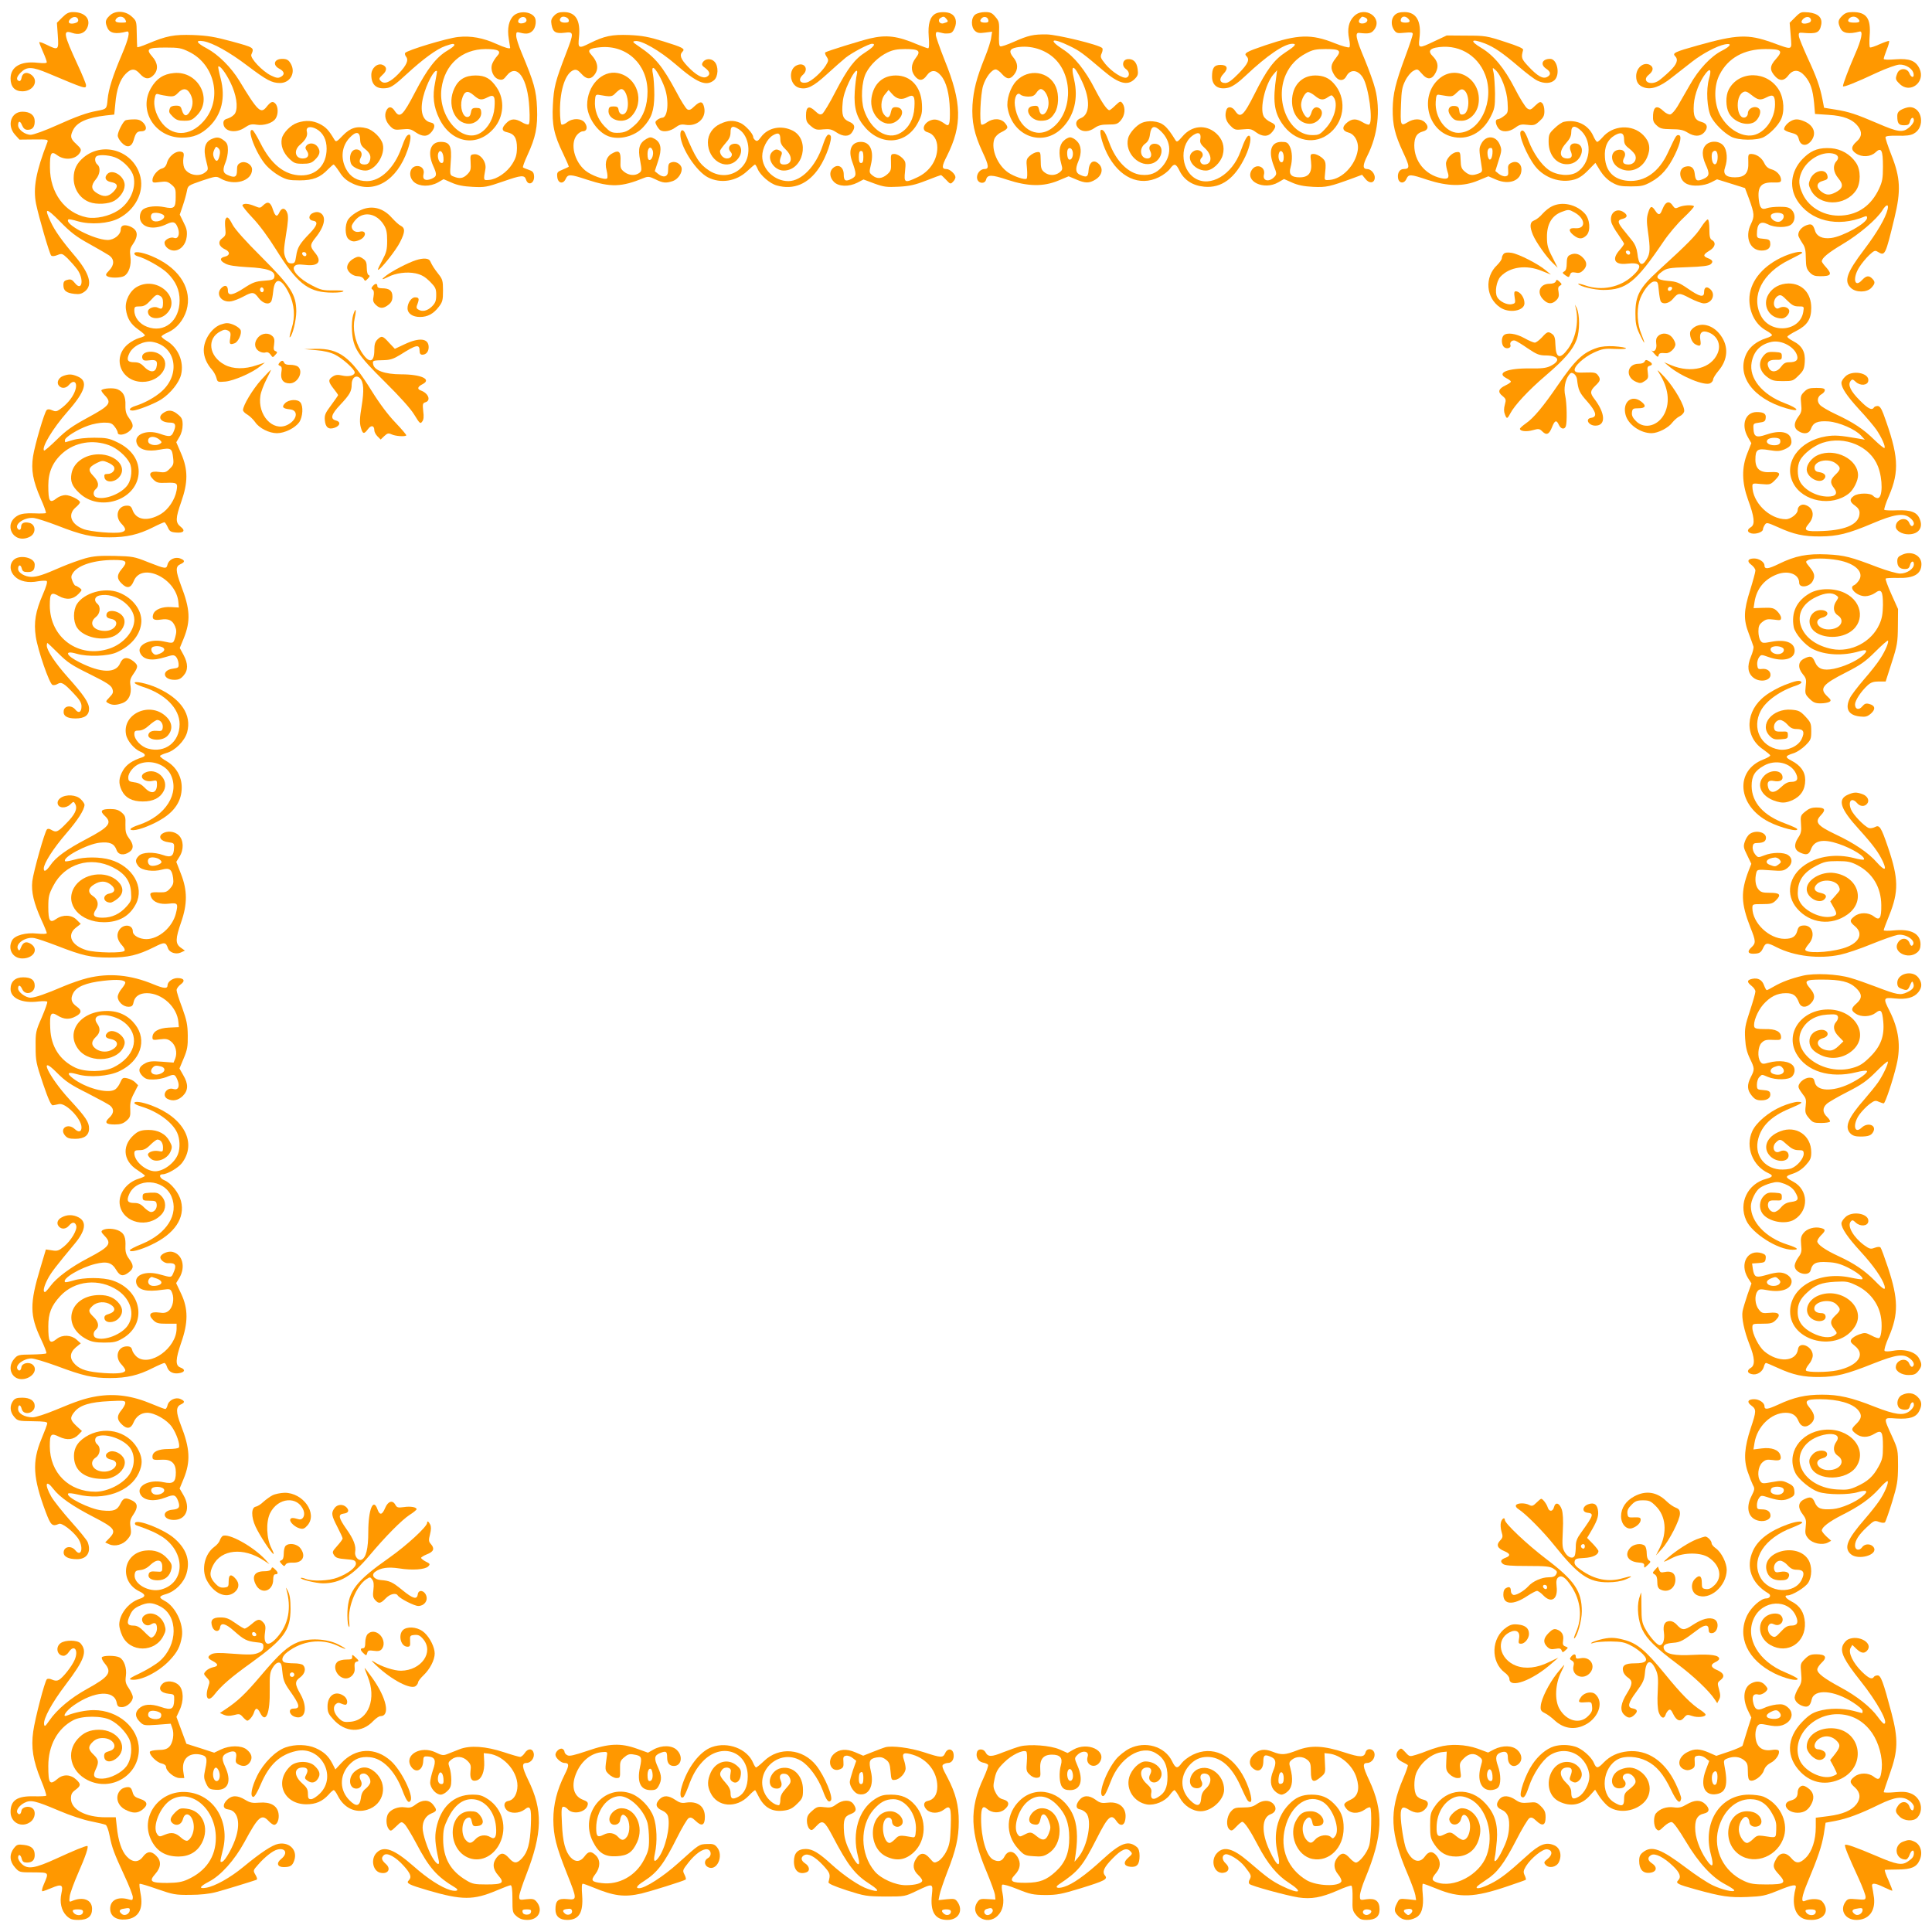 <?xml version="1.0" standalone="no"?>
<!DOCTYPE svg PUBLIC "-//W3C//DTD SVG 20010904//EN"
 "http://www.w3.org/TR/2001/REC-SVG-20010904/DTD/svg10.dtd">
<svg version="1.0" xmlns="http://www.w3.org/2000/svg"
 width="1280pt" height="1280pt" viewBox="0 0 1280 1280"
 preserveAspectRatio="xMidYMid meet">
<g transform="translate(0,1280) scale(0.1,-0.1)"
fill="#ff9800" stroke="none">
<path d="M413 12685 l-36 -36 6 -84 c7 -98 4 -100 -75 -61 -27 13 -48 20 -48
16 0 -4 11 -33 25 -64 14 -31 25 -62 25 -68 0 -7 -19 -8 -60 -4 -112 13 -180
-26 -180 -104 0 -55 28 -85 78 -85 76 0 113 74 56 112 -31 20 -57 9 -62 -26
-2 -12 -9 -20 -15 -18 -22 7 -18 28 11 57 40 40 75 39 182 -6 247 -104 250
-105 250 -78 0 8 -25 70 -56 136 -94 204 -99 232 -36 210 44 -15 80 -4 98 30
30 59 -11 108 -92 108 -28 0 -44 -8 -71 -35z m105 -16 c2 -11 -6 -19 -24 -23
-35 -9 -50 6 -28 28 20 20 48 17 52 -5z"/>
<path d="M725 12695 c-28 -27 -30 -42 -13 -80 16 -36 56 -43 128 -24 24 6 13
-45 -32 -151 -61 -143 -88 -228 -95 -297 -6 -66 -5 -65 -73 -78 -65 -12 -135
-37 -268 -97 -73 -33 -148 -60 -167 -61 -38 -1 -85 34 -85 63 0 31 14 31 26 0
9 -21 20 -30 37 -30 32 0 47 18 47 56 0 41 -30 64 -81 64 -76 0 -105 -90 -50
-152 l30 -33 96 1 c85 1 95 0 90 -15 -77 -199 -97 -306 -76 -412 18 -87 89
-331 100 -342 6 -6 21 -5 41 3 29 12 33 11 67 -21 19 -19 48 -52 64 -73 48
-65 33 -152 -15 -91 -18 23 -28 27 -49 21 -21 -5 -27 -12 -27 -35 0 -37 19
-52 73 -58 33 -4 48 0 70 17 52 41 31 118 -66 233 -87 102 -134 169 -161 227
-45 96 -32 97 62 2 69 -71 108 -101 192 -147 58 -32 117 -67 133 -77 35 -25
36 -63 0 -100 -23 -24 -25 -30 -13 -38 20 -13 87 -12 112 1 31 17 50 72 42
129 -5 39 -3 54 13 77 43 61 38 100 -16 123 -38 15 -61 7 -61 -20 0 -35 -44
-70 -87 -70 -90 1 -291 106 -260 136 3 3 31 -2 63 -12 84 -24 202 -16 270 19
107 55 168 169 145 272 -38 171 -242 243 -376 133 -47 -39 -67 -81 -67 -138 0
-72 41 -135 105 -159 47 -18 128 -13 165 9 45 27 74 77 67 115 -10 55 -81 95
-113 63 -23 -23 -14 -47 22 -54 47 -8 52 -29 17 -65 -34 -34 -64 -36 -108 -9
-40 24 -42 51 -8 92 28 33 33 79 10 98 -17 14 -20 46 -5 55 22 14 99 6 137
-14 50 -25 99 -80 108 -121 18 -80 -25 -174 -102 -224 -60 -39 -148 -58 -209
-46 -145 30 -243 163 -243 330 -1 98 8 112 49 81 51 -37 125 -27 151 20 9 18
6 25 -25 54 -40 36 -43 52 -21 95 26 51 95 81 216 95 l56 6 7 72 c8 95 31 160
68 197 37 38 63 38 96 0 32 -36 61 -38 90 -7 32 34 29 79 -9 122 -45 51 -31
60 89 60 86 0 103 -3 154 -28 174 -85 223 -317 98 -459 -92 -106 -216 -105
-287 1 -32 48 -47 103 -39 146 6 33 10 36 29 30 12 -4 40 -9 62 -12 33 -4 44
0 64 21 30 32 56 33 76 3 25 -38 27 -79 8 -117 -22 -44 -44 -45 -57 -2 -8 28
-13 32 -41 32 -21 0 -35 -6 -39 -16 -9 -25 -8 -30 20 -58 22 -21 36 -26 75
-26 42 0 53 5 83 35 109 109 7 297 -152 281 -69 -6 -116 -37 -152 -100 -85
-147 26 -327 204 -328 77 0 128 21 183 74 82 80 108 191 75 318 -11 41 -18 77
-16 79 10 10 48 -39 80 -104 40 -81 53 -165 32 -205 -7 -13 -28 -28 -46 -34
-24 -6 -32 -15 -32 -31 0 -56 79 -73 142 -30 31 21 45 24 77 19 48 -8 106 10
126 39 20 28 19 81 -1 101 -17 18 -30 13 -58 -22 -38 -48 -57 -31 -181 174
-53 87 -139 173 -214 213 -70 37 -80 57 -23 48 62 -11 171 -71 292 -163 126
-95 161 -114 215 -114 66 0 104 65 74 123 -15 29 -28 37 -59 37 -54 0 -66 -41
-20 -65 35 -18 39 -40 9 -55 -16 -9 -29 -7 -64 10 -57 28 -139 115 -130 138
20 47 21 46 -127 87 -118 32 -163 39 -259 43 -127 4 -175 -5 -301 -58 -38 -16
-69 -26 -69 -22 -1 4 -2 44 -3 90 -1 81 -2 84 -34 113 -43 39 -111 41 -147 4z
m105 -25 c10 -18 8 -20 -23 -20 -40 0 -51 8 -36 27 17 19 47 16 59 -7z"/>
<path d="M3405 12698 c-34 -30 -46 -86 -34 -157 5 -31 9 -57 9 -58 0 -9 -36 1
-91 26 -89 40 -168 55 -253 46 -72 -7 -340 -88 -352 -106 -3 -5 0 -16 6 -24
19 -23 4 -57 -49 -113 -55 -57 -94 -73 -118 -49 -14 14 -13 18 11 41 32 28 31
55 -1 67 -34 12 -73 -23 -73 -67 0 -68 36 -98 105 -87 28 4 58 26 128 91 111
102 200 167 257 187 49 17 60 18 60 6 0 -5 -20 -21 -44 -35 -75 -44 -135 -121
-216 -277 -81 -156 -101 -174 -134 -125 -21 33 -43 33 -57 2 -15 -32 -4 -72
27 -103 23 -23 31 -25 79 -20 45 5 58 2 88 -19 47 -32 80 -31 107 3 25 31 23
56 -5 61 -56 11 -75 76 -51 171 22 88 75 186 91 170 1 -2 -4 -35 -12 -74 -19
-91 -11 -163 28 -242 79 -162 251 -192 362 -62 65 75 73 188 18 269 -40 59
-75 80 -140 80 -68 0 -113 -26 -140 -84 -52 -107 0 -236 96 -236 45 0 86 39
81 78 -2 23 -8 27 -33 27 -25 0 -31 -5 -35 -30 -4 -22 -11 -30 -25 -30 -29 0
-49 65 -35 116 15 56 37 64 78 28 38 -33 51 -35 94 -13 41 21 50 7 44 -69 -5
-70 -42 -136 -92 -167 -122 -76 -284 107 -259 294 21 158 134 260 292 261 86
0 108 -13 76 -47 -12 -13 -26 -36 -32 -51 -15 -40 8 -94 45 -103 22 -6 31 -1
51 25 68 86 140 -17 150 -215 4 -67 2 -103 -5 -108 -6 -3 -26 3 -44 14 -44 26
-74 25 -103 -5 -34 -33 -32 -54 4 -61 48 -10 66 -38 66 -104 -1 -46 -7 -67
-31 -106 -34 -55 -102 -102 -154 -106 -38 -3 -38 -5 -24 73 8 47 -34 102 -75
97 -25 -3 -26 -5 -23 -55 3 -45 0 -56 -22 -78 -27 -27 -50 -31 -90 -15 -26 10
-26 10 -20 94 9 108 -5 136 -66 136 -69 0 -90 -69 -50 -159 27 -59 25 -70 -12
-86 -40 -16 -61 -4 -52 31 8 30 -11 54 -41 54 -51 0 -65 -69 -21 -107 36 -30
104 -31 157 -2 l38 22 53 -23 c37 -17 79 -25 139 -28 80 -4 93 -2 203 36 120
42 141 44 151 12 15 -46 59 -23 53 27 -2 21 -10 30 -35 38 -18 6 -35 13 -38
16 -3 3 10 39 29 80 55 119 69 187 64 314 -5 117 -20 169 -102 365 -20 47 -36
97 -36 113 0 25 2 27 28 20 42 -11 65 -6 85 18 17 22 22 65 9 85 -25 38 -99
44 -137 12z m83 -29 c2 -10 -6 -19 -20 -22 -30 -8 -45 7 -28 28 16 19 44 16
48 -6z m-550 -912 c2 -28 -1 -37 -12 -37 -18 0 -31 42 -22 66 10 27 31 9 34
-29z"/>
<path d="M3671 12696 c-19 -20 -22 -32 -17 -59 9 -50 27 -61 86 -54 63 8 64 3
9 -140 -70 -182 -80 -221 -86 -338 -7 -131 7 -198 68 -323 22 -46 39 -85 37
-87 -2 -2 -20 -10 -41 -19 -35 -14 -38 -19 -35 -48 4 -43 39 -51 56 -13 15 32
29 32 143 -6 156 -51 226 -49 375 12 27 11 37 10 76 -9 50 -25 71 -27 117 -11
36 13 65 60 56 90 -8 25 -40 42 -65 34 -21 -7 -23 -11 -24 -60 -1 -37 -31 -45
-66 -17 l-22 18 22 67 c27 80 20 123 -23 147 -24 13 -30 13 -54 0 -47 -27 -58
-62 -42 -143 12 -65 11 -70 -6 -83 -27 -20 -68 -17 -99 7 -24 19 -27 28 -25
70 3 61 -9 76 -47 57 -44 -20 -60 -62 -45 -117 6 -24 8 -48 3 -53 -13 -13
-104 19 -144 52 -73 60 -102 177 -57 234 11 14 29 26 40 26 27 0 34 26 15 55
-21 32 -81 35 -120 4 -14 -11 -30 -17 -36 -14 -5 3 -10 45 -10 93 0 140 38
251 92 268 17 5 28 -1 50 -25 31 -35 57 -39 81 -13 36 40 31 88 -16 140 -28
30 -14 42 60 49 176 16 313 -113 313 -294 0 -92 -27 -166 -77 -215 -50 -47
-73 -58 -124 -58 -37 0 -48 6 -84 43 -46 48 -68 109 -63 172 2 34 6 39 23 37
83 -15 90 -14 114 12 14 14 30 26 37 26 38 0 60 -114 30 -155 -17 -23 -43 -14
-48 17 -2 18 -9 23 -33 23 -24 0 -31 -5 -33 -23 -10 -67 99 -99 150 -44 94 97
41 263 -90 288 -104 20 -202 -84 -202 -212 0 -78 67 -178 139 -206 72 -28 176
-2 232 59 56 60 73 110 74 213 0 52 -4 114 -9 138 -6 28 -5 42 2 42 14 0 56
-74 77 -135 29 -86 19 -195 -18 -195 -7 0 -21 -6 -31 -13 -16 -12 -17 -17 -6
-38 7 -13 18 -27 24 -31 22 -15 68 -7 100 17 26 19 39 23 69 18 76 -12 136 43
123 112 -9 45 -25 48 -64 12 -25 -25 -36 -29 -49 -21 -9 5 -42 57 -72 115 -92
171 -138 227 -246 300 -45 31 -48 34 -26 37 41 6 161 -63 266 -153 144 -125
203 -149 255 -107 29 24 32 93 4 123 -22 24 -62 22 -78 -4 -9 -15 -6 -22 17
-38 31 -24 35 -44 9 -58 -26 -14 -72 12 -127 70 -46 49 -55 75 -33 97 19 19 2
28 -127 68 -97 30 -140 38 -227 42 -114 4 -163 -6 -260 -54 -75 -38 -80 -35
-72 40 11 112 -22 166 -101 166 -31 0 -47 -6 -64 -24z m97 -28 c3 -14 -3 -18
-27 -18 -29 0 -41 17 -24 34 13 13 48 1 51 -16z m556 -864 c9 -23 -4 -64 -20
-64 -10 0 -14 12 -14 40 0 41 21 57 34 24z"/>
<path d="M6197 12709 c-36 -21 -50 -68 -44 -151 4 -49 3 -78 -4 -78 -5 0 -38
12 -72 26 -131 56 -204 65 -314 39 -59 -14 -280 -82 -295 -92 -4 -2 -1 -15 8
-28 15 -23 14 -27 -5 -59 -28 -45 -94 -104 -125 -112 -46 -11 -62 19 -26 51
39 35 12 83 -37 64 -63 -23 -54 -133 12 -151 51 -13 92 7 182 89 47 43 104 93
126 111 43 34 153 92 175 92 26 0 10 -21 -41 -54 -75 -47 -120 -107 -202 -264
-38 -75 -78 -140 -87 -146 -14 -8 -24 -4 -47 18 -41 39 -61 30 -61 -28 0 -38
5 -48 32 -71 28 -24 39 -27 82 -22 42 4 57 0 86 -19 44 -30 84 -31 104 -2 25
35 20 56 -19 72 -41 18 -50 43 -42 127 3 39 18 86 41 134 35 75 65 102 52 48
-4 -16 -10 -64 -13 -109 -7 -110 12 -175 72 -242 111 -123 275 -105 348 38 24
47 28 64 25 121 -6 115 -74 189 -173 189 -87 0 -147 -55 -161 -148 -18 -117
90 -214 169 -152 49 38 43 90 -9 90 -19 0 -26 -7 -31 -30 -8 -41 -23 -48 -45
-20 -27 33 -24 102 6 136 l23 28 23 -26 c30 -35 63 -42 101 -22 43 22 52 8 47
-69 -4 -74 -37 -135 -91 -167 -86 -53 -198 17 -243 152 -22 68 -16 187 14 245
28 54 83 107 141 135 35 17 64 23 118 23 92 0 106 -12 70 -59 -32 -42 -34 -84
-6 -120 27 -34 53 -33 79 4 28 39 61 39 94 -1 36 -42 56 -120 59 -226 2 -97
-4 -115 -31 -95 -36 26 -61 34 -86 28 -55 -14 -77 -70 -31 -82 39 -10 65 -50
65 -101 0 -84 -51 -161 -135 -199 -81 -38 -87 -35 -79 40 6 60 5 66 -19 90
-14 14 -37 26 -51 26 -24 0 -25 -3 -23 -56 2 -50 -1 -58 -26 -80 -34 -29 -67
-31 -97 -6 -22 18 -22 21 -10 71 22 91 -5 151 -66 151 -62 0 -86 -52 -59 -128
31 -87 31 -99 -4 -117 -39 -20 -51 -13 -51 29 0 52 -40 74 -74 40 -23 -23 -19
-61 9 -89 31 -32 99 -34 156 -5 l40 21 72 -27 c64 -23 82 -25 162 -21 72 4
108 12 182 41 51 20 94 36 97 36 3 0 18 -14 34 -31 27 -29 30 -30 45 -14 10 9
17 23 17 31 0 20 -37 54 -59 54 -33 0 -33 17 3 87 102 204 99 352 -15 633 -32
81 -59 157 -59 169 0 20 4 22 27 16 33 -8 32 -8 61 -6 16 1 27 11 37 36 17 40
7 78 -24 94 -25 14 -80 14 -104 0z m73 -34 c15 -18 13 -20 -18 -29 -26 -9 -44
20 -21 35 19 12 25 11 39 -6z m-550 -915 c0 -29 -4 -40 -15 -40 -11 0 -15 11
-15 40 0 29 4 40 15 40 11 0 15 -11 15 -40z"/>
<path d="M6462 12704 c-29 -20 -31 -83 -2 -109 16 -14 29 -16 66 -11 l47 6 -6
-38 c-2 -21 -21 -81 -42 -132 -56 -139 -75 -215 -82 -315 -6 -111 11 -193 67
-313 42 -89 44 -112 12 -112 -30 0 -55 -35 -48 -65 8 -32 51 -36 59 -5 9 34
36 34 141 -1 137 -45 239 -47 339 -5 l67 28 50 -21 c60 -26 86 -26 127 -1 51
31 56 85 10 114 -28 18 -52 -5 -55 -53 -3 -44 -13 -49 -57 -29 -29 13 -32 39
-10 91 23 55 19 104 -10 132 -13 14 -33 25 -45 25 -12 0 -32 -11 -45 -25 -28
-27 -33 -81 -14 -150 10 -35 9 -41 -11 -57 -29 -23 -72 -23 -101 1 -20 16 -24
29 -24 78 -1 55 -2 58 -25 55 -13 -1 -35 -13 -48 -25 -22 -20 -24 -28 -18 -84
3 -34 2 -65 -3 -67 -13 -9 -83 15 -120 40 -71 48 -116 153 -94 221 5 16 23 35
43 45 50 25 53 32 30 61 -27 34 -79 36 -122 6 -16 -12 -32 -18 -36 -14 -14 14
-6 200 11 256 17 56 57 109 84 109 8 0 27 -13 41 -30 33 -37 54 -38 81 -4 28
36 26 76 -5 113 -32 39 -26 58 21 67 91 17 192 -14 256 -78 123 -123 111 -362
-24 -459 -102 -74 -223 2 -243 151 -7 53 15 95 37 73 7 -7 30 -13 51 -13 29 0
41 6 54 25 9 14 22 25 29 25 21 0 47 -37 51 -77 9 -71 -47 -128 -61 -63 -6 28
-10 31 -38 28 -71 -7 -26 -98 48 -98 47 0 69 12 94 54 25 39 28 119 7 169 -43
105 -182 126 -263 40 -40 -42 -67 -126 -57 -180 33 -186 231 -259 359 -133 81
80 111 197 81 324 -26 108 0 101 53 -14 56 -120 52 -220 -9 -243 -35 -13 -40
-45 -12 -70 26 -23 68 -21 105 6 25 17 46 22 90 22 52 0 62 3 83 28 27 32 32
82 11 112 -13 17 -16 16 -47 -13 -18 -18 -36 -32 -40 -32 -15 0 -50 51 -95
138 -64 126 -138 218 -214 266 -100 65 -71 78 44 22 68 -33 87 -47 226 -165
101 -86 160 -101 206 -55 22 22 25 32 20 67 -6 47 -30 69 -67 65 -33 -4 -40
-44 -11 -65 25 -17 27 -48 5 -57 -24 -9 -97 37 -140 89 -33 41 -36 48 -25 72
7 16 8 30 3 35 -22 22 -298 89 -367 90 -89 1 -121 -6 -218 -49 -43 -19 -83
-33 -90 -30 -8 2 -10 29 -8 84 2 74 1 82 -24 111 -22 27 -34 32 -69 32 -23 0
-52 -7 -64 -16z m86 -37 c3 -12 -3 -17 -21 -17 -31 0 -40 10 -25 27 15 18 42
12 46 -10z m560 -878 c3 -29 -12 -54 -27 -45 -12 8 -15 59 -4 70 12 12 28 0
31 -25z"/>
<path d="M8970 12692 c-35 -35 -45 -85 -32 -149 6 -26 7 -52 2 -56 -4 -5 -48
7 -98 27 -154 62 -243 59 -459 -14 -127 -43 -144 -53 -125 -72 23 -23 11 -50
-51 -114 -45 -46 -70 -64 -89 -64 -38 0 -44 28 -12 61 34 36 26 59 -20 59 -42
0 -56 -20 -56 -78 0 -61 44 -90 112 -72 26 8 63 33 111 79 141 133 255 211
310 211 30 0 18 -15 -44 -55 -78 -51 -126 -115 -207 -277 -73 -145 -94 -164
-128 -114 -18 29 -49 34 -58 10 -14 -38 -6 -76 25 -106 28 -29 34 -30 84 -25
46 5 58 2 86 -19 44 -32 82 -31 108 2 29 36 26 48 -11 65 -18 8 -39 25 -46 39
-27 52 10 212 64 276 l25 29 -5 -40 c-24 -161 -15 -235 37 -312 82 -122 223
-148 323 -60 96 84 105 232 20 325 -32 36 -70 52 -122 52 -91 0 -154 -69 -154
-170 0 -86 50 -150 117 -150 58 0 105 69 68 100 -23 19 -48 8 -57 -28 -5 -17
-15 -32 -23 -32 -18 0 -45 51 -45 85 0 35 27 85 46 85 9 0 29 -11 46 -25 35
-29 55 -31 87 -8 23 15 25 15 37 -2 31 -42 7 -139 -51 -203 -40 -44 -46 -47
-92 -47 -153 0 -251 227 -174 401 28 62 72 109 136 142 41 22 63 27 127 27 97
0 108 -10 68 -60 -35 -44 -37 -68 -10 -112 25 -41 61 -44 80 -8 26 49 77 44
110 -10 38 -62 69 -292 41 -310 -6 -3 -25 4 -43 15 -42 25 -69 25 -102 -1 -37
-29 -34 -56 7 -67 43 -10 72 -66 62 -120 -16 -97 -102 -187 -185 -194 -32 -3
-35 -1 -33 22 10 93 8 102 -20 126 -16 13 -39 24 -53 24 -23 0 -24 -2 -18 -53
8 -70 -15 -102 -75 -102 -56 0 -74 20 -61 65 14 50 12 107 -5 140 -13 26 -21
30 -55 30 -70 0 -89 -62 -50 -161 19 -47 19 -53 5 -69 -35 -39 -82 -30 -71 13
13 52 -50 77 -80 32 -50 -76 80 -138 175 -83 l38 22 54 -24 c38 -17 79 -25
139 -28 88 -4 109 1 265 58 l59 22 22 -27 c25 -32 57 -30 62 3 4 28 -23 62
-50 62 -31 0 -31 25 2 90 68 135 87 299 51 441 -10 41 -42 128 -69 194 -59
139 -67 181 -37 177 61 -7 79 -4 97 18 65 80 -58 166 -132 92z m74 -8 c23 -9
19 -31 -6 -38 -30 -7 -45 8 -28 29 14 17 13 17 34 9z m-539 -925 c0 -24 -5
-34 -15 -34 -16 0 -25 37 -16 62 10 26 31 8 31 -28z"/>
<path d="M9240 12700 c-24 -24 -26 -67 -4 -99 15 -21 22 -23 70 -18 43 4 54 3
54 -9 0 -8 -22 -74 -49 -147 -66 -178 -82 -246 -84 -347 -1 -108 14 -171 69
-289 45 -96 46 -110 3 -111 -25 0 -41 -25 -37 -57 4 -38 40 -44 56 -8 15 32
25 32 141 -7 133 -43 237 -45 334 -4 l68 28 51 -22 c88 -38 168 -6 168 67 0
41 -34 62 -69 43 -18 -9 -22 -19 -19 -48 2 -31 0 -37 -18 -40 -11 -2 -31 6
-44 16 l-23 19 22 70 c21 65 21 73 7 106 -25 60 -92 63 -122 5 -16 -31 -16
-37 2 -150 6 -34 4 -39 -21 -48 -40 -15 -61 -12 -90 13 -22 18 -27 31 -28 77
-2 52 -3 55 -27 52 -31 -3 -70 -45 -70 -76 0 -13 5 -38 11 -56 14 -39 2 -51
-45 -40 -105 24 -176 112 -176 217 1 55 16 81 57 92 35 9 41 33 14 60 -27 27
-74 27 -117 0 -45 -27 -47 -19 -42 119 3 89 7 115 28 157 14 29 37 56 53 65
28 15 29 14 57 -18 37 -44 68 -41 93 9 20 41 13 73 -23 109 -27 27 -20 45 20
54 145 29 278 -44 330 -180 65 -172 -34 -384 -179 -384 -82 0 -156 102 -149
206 3 43 6 49 23 46 87 -15 86 -15 116 14 24 23 33 26 47 18 43 -27 39 -156
-5 -162 -17 -3 -22 2 -25 25 -2 22 -9 29 -30 31 -37 4 -53 -26 -31 -59 24 -34
33 -39 77 -39 52 0 100 48 111 109 27 162 -144 272 -262 168 -128 -113 -78
-340 85 -382 103 -27 202 23 257 130 27 53 30 67 30 154 -1 53 -5 114 -9 136
-9 40 -9 40 11 22 38 -33 77 -136 81 -213 4 -68 3 -72 -23 -92 -15 -12 -34
-22 -41 -22 -19 0 -18 -30 2 -58 21 -30 71 -29 113 2 28 21 41 24 81 19 42 -5
51 -2 79 24 26 23 33 36 33 67 0 21 -6 45 -14 52 -12 13 -19 10 -47 -16 -29
-29 -34 -30 -53 -18 -12 8 -49 67 -82 132 -69 134 -139 219 -221 268 -82 49
-69 65 23 30 61 -24 117 -62 227 -156 48 -41 102 -82 120 -90 45 -22 91 -20
115 4 38 38 17 140 -30 140 -53 0 -68 -38 -25 -66 30 -20 32 -40 5 -54 -28
-15 -64 6 -124 70 -47 51 -49 57 -35 109 3 10 -31 25 -121 54 -119 39 -131 41
-255 41 l-130 1 -79 -37 c-107 -51 -110 -51 -102 16 15 115 -20 176 -99 176
-32 0 -51 -6 -65 -20z m88 -22 c19 -19 14 -28 -18 -28 -18 0 -30 5 -30 13 0
28 27 36 48 15z m560 -895 c-4 -44 -23 -55 -31 -17 -6 35 1 54 20 54 10 0 13
-10 11 -37z"/>
<path d="M11894 12686 l-37 -37 7 -86 c7 -100 19 -96 -126 -44 -157 56 -230
53 -490 -20 -151 -42 -170 -51 -150 -71 23 -23 12 -54 -35 -99 -27 -26 -59
-53 -73 -63 -57 -38 -118 -2 -66 39 31 25 33 50 7 65 -42 22 -91 -19 -91 -75
0 -39 16 -62 51 -74 49 -17 107 3 185 65 38 30 98 77 133 104 70 55 167 106
219 116 50 10 39 -12 -20 -42 -73 -37 -154 -123 -213 -228 -27 -48 -64 -110
-80 -139 -17 -28 -38 -53 -49 -55 -10 -2 -31 8 -46 23 -41 39 -64 31 -68 -25
-2 -38 1 -50 23 -70 23 -22 36 -25 98 -26 56 0 80 -5 107 -22 45 -28 84 -28
110 0 29 32 22 60 -17 70 -45 12 -56 39 -51 117 5 68 38 153 79 205 30 38 39
24 22 -35 -21 -72 -14 -200 14 -254 25 -47 84 -105 133 -131 47 -25 172 -26
216 -2 41 22 90 72 111 112 28 51 23 142 -10 198 -77 131 -267 133 -334 4 -21
-40 -20 -114 1 -154 31 -59 114 -90 167 -62 28 16 49 62 38 83 -19 34 -79 15
-79 -25 0 -10 -7 -21 -16 -25 -57 -22 -72 136 -16 166 16 9 27 5 57 -19 43
-34 58 -36 99 -15 44 23 56 13 56 -47 -1 -96 -67 -189 -146 -204 -81 -15 -181
51 -225 149 -34 76 -33 183 4 253 56 110 162 169 304 169 107 0 118 -11 69
-66 -42 -46 -43 -74 -4 -116 29 -32 60 -29 86 7 32 42 71 41 110 -4 37 -43 52
-88 61 -180 l6 -71 90 -6 c99 -6 158 -29 194 -75 30 -38 27 -71 -9 -102 -37
-33 -38 -56 -3 -79 39 -26 96 -23 128 7 39 37 50 17 50 -93 0 -79 -4 -100 -26
-148 -51 -109 -136 -170 -247 -177 -110 -8 -215 50 -258 141 -28 61 -30 94 -9
145 35 82 131 140 207 125 36 -7 46 -28 24 -52 -25 -28 -20 -72 14 -113 36
-43 30 -67 -20 -93 -39 -20 -62 -19 -94 6 -37 29 -31 60 12 71 26 7 33 13 30
30 -8 56 -89 42 -115 -19 -12 -31 -12 -38 4 -71 54 -109 227 -111 300 -3 32
47 32 135 0 182 -38 57 -99 92 -166 97 -74 5 -123 -10 -173 -56 -89 -80 -110
-195 -53 -287 86 -139 269 -184 448 -110 12 5 17 3 17 -8 0 -35 -160 -124
-239 -134 -57 -7 -95 11 -106 49 -13 41 -23 48 -56 36 -37 -13 -62 -48 -53
-74 4 -10 16 -32 27 -48 16 -22 21 -46 21 -97 1 -57 5 -71 25 -93 20 -21 34
-26 70 -26 72 0 80 12 43 55 -18 19 -32 39 -32 43 0 23 42 57 137 114 110 65
226 164 264 224 25 41 44 45 35 7 -14 -58 -69 -152 -155 -266 -117 -154 -136
-210 -88 -255 33 -31 105 -31 135 1 26 28 27 40 6 61 -22 23 -40 20 -68 -10
-50 -55 -64 14 -17 87 15 24 45 60 65 79 32 30 39 33 56 22 49 -30 51 -25 111
223 44 181 40 267 -20 418 -23 59 -41 112 -39 119 3 7 30 10 80 9 53 -2 86 2
106 13 79 41 59 176 -26 176 -13 0 -36 -7 -52 -15 -23 -12 -30 -23 -30 -44 0
-48 9 -61 45 -61 27 0 34 5 39 25 7 29 26 34 26 6 0 -11 -14 -31 -32 -46 -42
-35 -73 -31 -209 28 -140 60 -190 77 -279 91 l-75 12 -11 57 c-17 85 -39 147
-99 276 -29 64 -55 127 -57 141 -3 21 1 25 22 23 96 -9 115 -1 126 53 9 47
-20 75 -84 82 -49 4 -53 3 -88 -32z m104 -17 c2 -11 -6 -19 -24 -23 -35 -9
-50 6 -28 28 20 20 48 17 52 -5z"/>
<path d="M12205 12695 c-28 -27 -30 -42 -13 -80 16 -36 56 -43 128 -24 25 7
14 -52 -31 -153 -40 -92 -79 -194 -79 -209 0 -10 86 24 226 90 63 29 128 52
148 53 43 2 89 -28 94 -61 5 -29 -16 -27 -28 4 -14 36 -66 36 -80 -1 -14 -36
-13 -42 15 -69 69 -70 175 11 132 101 -25 52 -66 68 -159 61 -46 -4 -78 -3
-78 3 0 5 9 33 20 61 12 28 18 54 16 57 -3 3 -31 -7 -63 -21 -31 -14 -60 -24
-64 -21 -4 2 -5 37 -2 77 9 115 -21 157 -112 157 -35 0 -51 -6 -70 -25z m103
-17 c20 -20 14 -28 -21 -28 -40 0 -51 8 -36 27 14 16 41 17 57 1z"/>
<path d="M832 12003 c-16 -6 -52 -76 -52 -101 0 -11 11 -31 25 -46 35 -38 66
-32 80 14 14 50 23 60 51 60 35 0 41 26 14 56 -18 18 -33 24 -64 23 -23 0 -47
-3 -54 -6z"/>
<path d="M11865 11998 c-24 -13 -45 -38 -45 -54 0 -6 20 -17 45 -23 38 -10 46
-16 53 -44 11 -44 51 -49 81 -11 38 48 19 103 -45 130 -40 17 -62 17 -89 2z"/>
<path d="M1971 11987 c-44 -14 -96 -67 -104 -105 -9 -45 9 -94 48 -132 32 -31
42 -35 90 -35 43 0 59 5 79 24 35 33 41 57 22 86 -18 28 -57 33 -76 10 -9 -11
-8 -19 4 -36 18 -27 6 -49 -28 -49 -52 0 -62 55 -17 92 37 32 51 59 44 86 -8
31 22 39 62 18 45 -24 69 -71 69 -131 0 -107 -68 -178 -169 -177 -109 1 -199
73 -269 213 -23 46 -47 85 -53 87 -42 13 23 -157 90 -233 19 -22 59 -54 88
-70 47 -26 64 -30 134 -30 89 0 137 19 189 74 17 17 33 31 36 31 4 0 21 -22
39 -49 22 -36 46 -57 83 -75 147 -73 298 17 368 219 23 66 26 109 8 103 -15
-5 -24 -21 -49 -90 -47 -131 -138 -218 -228 -218 -63 0 -110 27 -138 80 -38
71 -29 152 23 207 43 46 69 42 70 -11 1 -30 8 -43 31 -62 35 -27 44 -50 32
-82 -6 -15 -17 -22 -33 -22 -32 0 -41 16 -26 46 15 27 0 54 -29 54 -35 0 -53
-48 -35 -95 9 -22 57 -45 95 -45 65 0 133 103 115 175 -10 41 -64 94 -107 105
-63 17 -108 4 -158 -48 -40 -42 -45 -44 -55 -28 -38 64 -56 83 -96 104 -47 24
-94 27 -149 9z"/>
<path d="M4773 11980 c-51 -23 -83 -70 -83 -123 0 -118 118 -190 191 -118 50
50 32 122 -26 107 -27 -7 -33 -34 -14 -53 18 -18 3 -43 -25 -43 -24 0 -46 24
-46 49 0 6 16 28 35 50 26 29 35 47 35 75 0 41 15 46 56 19 68 -44 84 -167 31
-236 -55 -73 -151 -88 -229 -37 -64 42 -91 84 -157 243 -15 38 -37 29 -33 -14
7 -85 107 -235 182 -274 84 -43 187 -27 260 41 26 24 49 44 52 44 3 0 11 -13
18 -30 17 -41 81 -97 127 -109 111 -31 209 10 281 119 46 68 90 196 74 212
-17 17 -29 1 -52 -68 -46 -137 -140 -234 -227 -234 -92 0 -173 78 -173 165 0
52 33 116 70 138 37 22 50 15 50 -27 0 -24 9 -41 35 -66 50 -48 44 -100 -11
-100 -28 0 -34 16 -20 53 9 22 8 30 -4 37 -22 14 -36 12 -54 -6 -41 -40 11
-124 76 -124 130 0 177 203 61 264 -77 39 -166 21 -212 -43 -18 -25 -26 -29
-37 -20 -8 6 -14 16 -14 22 0 21 -54 80 -86 93 -45 19 -81 17 -131 -6z"/>
<path d="M7565 11986 c-37 -16 -83 -68 -91 -102 -25 -99 79 -200 167 -164 60
25 75 113 22 126 -35 9 -59 -16 -43 -46 14 -27 6 -50 -18 -50 -48 0 -58 67
-15 98 19 14 28 31 32 63 8 57 30 62 75 17 68 -68 70 -159 6 -232 -39 -44 -79
-60 -140 -54 -84 8 -167 91 -211 213 -24 65 -36 85 -52 85 -18 0 1 -82 37
-156 80 -160 215 -222 344 -158 29 14 61 39 73 55 28 39 40 37 64 -13 30 -61
87 -98 163 -105 115 -11 205 56 273 201 32 68 43 133 24 137 -12 2 -29 -28
-56 -104 -56 -155 -201 -241 -302 -178 -100 62 -102 236 -3 291 31 18 46 4 38
-36 -3 -18 4 -32 32 -57 50 -46 47 -107 -6 -107 -23 0 -35 27 -19 43 28 28
-11 67 -48 47 -65 -34 -7 -130 78 -130 43 0 98 51 112 103 15 55 -1 106 -45
145 -68 59 -160 51 -221 -21 -34 -39 -38 -41 -49 -23 -56 92 -85 116 -147 122
-25 3 -57 -2 -74 -10z"/>
<path d="M10362 11993 c-12 -2 -41 -21 -62 -42 -37 -35 -40 -42 -40 -92 0 -95
64 -160 143 -145 83 16 109 136 30 136 -28 0 -39 -23 -26 -53 13 -30 6 -47
-21 -47 -55 0 -60 47 -11 101 26 29 35 48 35 74 0 45 26 47 68 6 74 -75 58
-216 -31 -272 -47 -29 -132 -22 -186 15 -49 34 -103 112 -133 191 -23 63 -37
80 -52 65 -19 -19 39 -160 96 -233 61 -76 165 -112 257 -87 30 8 59 27 92 61
l49 50 31 -51 c20 -32 47 -60 77 -78 41 -23 58 -27 127 -27 70 0 87 4 134 30
68 37 114 91 158 181 38 79 47 129 23 129 -15 0 -17 -4 -70 -117 -59 -128
-155 -195 -265 -186 -93 8 -146 62 -152 155 -5 69 17 118 66 147 42 24 61 15
61 -28 0 -28 7 -40 35 -61 19 -15 37 -35 40 -46 10 -30 -12 -59 -45 -59 -36 0
-46 15 -29 46 17 33 -7 60 -45 50 -51 -13 -46 -84 7 -117 70 -42 154 -12 189
67 26 59 18 106 -26 150 -73 73 -201 65 -269 -16 -14 -16 -30 -30 -35 -30 -5
0 -17 18 -27 41 -33 73 -110 110 -193 92z"/>
<path d="M1405 11880 c-48 -19 -60 -66 -39 -146 15 -58 15 -59 -7 -76 -42 -34
-119 -16 -139 32 -6 15 -8 43 -5 62 5 27 3 37 -9 41 -36 14 -89 -26 -101 -76
-5 -17 -16 -29 -31 -33 -29 -7 -64 -49 -64 -77 0 -18 5 -19 49 -13 43 6 53 3
78 -18 25 -21 28 -31 27 -80 0 -74 -9 -82 -77 -68 -50 10 -108 5 -136 -13 -22
-13 -31 -53 -19 -79 22 -49 94 -58 172 -21 45 22 61 15 76 -30 13 -39 -1 -71
-27 -61 -22 9 -63 -12 -63 -32 0 -26 31 -52 63 -52 42 0 78 39 84 91 4 36 0
56 -21 96 l-25 51 20 59 c11 32 23 75 27 96 7 38 8 38 100 70 91 30 95 31 124
14 89 -51 208 -17 208 60 0 33 -44 59 -75 45 -21 -10 -25 -19 -25 -52 0 -44
-15 -51 -65 -28 -29 13 -31 34 -10 85 8 19 15 55 15 78 0 35 -5 48 -26 64 -28
22 -46 25 -79 11z m50 -109 c-9 -41 -22 -48 -37 -17 -8 20 -8 32 1 53 11 24
14 25 28 11 11 -11 13 -25 8 -47z m-367 -403 c4 -21 -41 -42 -69 -33 -19 6
-26 35 -12 49 15 14 78 2 81 -16z"/>
<path d="M11300 11838 c-25 -27 -25 -70 0 -127 29 -63 26 -79 -16 -97 -42 -18
-51 -12 -56 35 -4 40 -25 56 -61 47 -51 -12 -45 -90 10 -115 38 -18 112 -13
158 10 l41 21 93 -29 92 -29 26 -69 c37 -102 38 -118 13 -170 -42 -87 -6 -175
71 -175 42 0 62 18 57 52 -2 19 -10 23 -45 26 -39 3 -43 6 -43 30 0 71 23 91
73 66 45 -24 130 -24 156 0 27 24 27 70 1 96 -16 16 -33 20 -79 20 -33 0 -70
-4 -84 -9 -34 -13 -48 0 -54 52 -11 92 14 121 99 118 40 -1 48 2 48 17 0 29
-29 61 -63 70 -22 6 -37 18 -48 41 -17 36 -51 60 -86 61 -20 0 -22 -4 -20 -55
3 -71 -22 -100 -88 -100 -60 0 -82 21 -66 66 18 51 14 113 -10 143 -27 34 -88
37 -119 4z m80 -77 c0 -42 -16 -63 -31 -40 -10 17 -12 63 -2 72 18 19 33 5 33
-32z m436 -386 c8 -19 -13 -45 -35 -45 -27 0 -55 25 -48 44 8 21 75 22 83 1z"/>
<path d="M1744 11440 c-19 -19 -22 -20 -57 -5 -41 17 -73 19 -81 6 -3 -4 27
-42 67 -84 45 -47 104 -127 157 -212 135 -217 207 -276 345 -283 39 -2 81 0
94 5 17 7 2 9 -56 9 -73 -1 -87 2 -148 34 -82 42 -135 100 -115 125 11 13 25
15 72 10 89 -11 114 23 63 83 -32 39 -32 51 6 98 61 76 73 141 30 164 -13 7
-28 7 -45 0 -33 -12 -35 -47 -4 -52 38 -5 31 -31 -20 -84 -67 -69 -82 -94 -90
-151 -6 -42 -10 -48 -32 -48 -19 0 -27 8 -39 38 -13 34 -12 51 4 153 14 81 16
122 9 141 -12 36 -37 40 -52 8 -16 -36 -28 -31 -44 17 -15 49 -34 57 -64 28z
m286 -326 c0 -17 -22 -14 -28 4 -2 7 3 12 12 12 9 0 16 -7 16 -16z"/>
<path d="M11032 11447 c-6 -7 -15 -25 -21 -40 -13 -34 -24 -34 -45 -2 -23 35
-33 31 -47 -16 -10 -32 -10 -59 -1 -123 16 -113 15 -146 -8 -183 -32 -53 -54
-39 -62 39 -4 32 -15 59 -34 83 -16 20 -44 54 -62 77 -36 45 -37 60 -2 68 33
8 36 26 6 45 -46 31 -94 -7 -81 -65 3 -16 24 -53 46 -83 21 -31 39 -59 39 -62
0 -4 -13 -23 -30 -42 -54 -61 -33 -100 50 -90 93 11 106 -17 37 -80 -83 -77
-206 -102 -314 -64 -29 10 -50 14 -47 10 10 -17 107 -40 166 -40 153 0 217 52
398 319 34 51 95 123 136 161 40 38 70 71 67 75 -11 10 -71 7 -99 -6 -24 -11
-28 -10 -42 10 -16 25 -34 28 -50 9z m-232 -323 c0 -17 -22 -14 -28 4 -2 7 3
12 12 12 9 0 16 -7 16 -16z"/>
<path d="M10282 11433 c-18 -8 -46 -31 -62 -49 -16 -19 -41 -39 -55 -44 -30
-11 -32 -40 -9 -96 20 -48 91 -149 133 -188 l31 -30 -35 70 c-30 57 -36 80
-36 132 -1 87 32 143 97 168 45 17 48 17 83 -2 76 -41 81 -112 7 -106 -44 4
-48 -17 -10 -47 34 -27 58 -27 85 0 29 29 23 108 -12 145 -56 60 -149 81 -217
47z"/>
<path d="M2424 11420 c-43 -10 -98 -45 -118 -75 -22 -34 -21 -107 2 -128 22
-20 42 -21 76 -6 45 21 45 66 -1 54 -29 -7 -53 9 -53 35 0 10 14 32 31 49 53
53 136 36 182 -39 17 -27 22 -50 22 -105 0 -60 -5 -78 -32 -129 -18 -33 -31
-61 -29 -63 9 -10 120 128 147 184 34 67 34 92 3 108 -11 5 -35 27 -54 48 -51
59 -112 82 -176 67z"/>
<path d="M1493 11345 c-3 -9 -3 -36 0 -61 4 -39 1 -46 -20 -62 -32 -23 -24
-55 18 -74 34 -15 34 -40 0 -48 -37 -8 -36 -27 1 -46 23 -13 67 -19 148 -24
131 -6 184 -25 178 -63 -3 -19 -11 -23 -69 -27 -55 -4 -75 -11 -130 -47 -76
-50 -109 -55 -109 -19 0 33 -17 42 -41 20 -45 -41 -2 -102 64 -90 17 3 53 17
79 31 61 33 71 32 102 -10 28 -36 67 -47 83 -22 4 6 10 36 13 66 9 97 54 92
105 -13 36 -73 42 -156 17 -233 -11 -35 -16 -61 -12 -58 18 11 43 113 43 172
-1 111 -34 163 -229 359 -106 105 -179 187 -194 217 -26 50 -37 57 -47 32z
m252 -475 c-5 -8 -11 -8 -17 -2 -6 6 -7 16 -3 22 5 8 11 8 17 2 6 -6 7 -16 3
-22z"/>
<path d="M11270 11294 c-34 -54 -88 -109 -283 -287 -124 -113 -152 -165 -152
-282 0 -66 5 -90 27 -137 15 -32 29 -58 31 -58 3 0 -6 26 -19 58 -26 62 -31
150 -14 214 17 61 71 133 100 133 23 0 25 -4 30 -60 3 -33 9 -66 13 -72 14
-22 54 -14 79 15 37 44 43 44 113 7 37 -19 79 -35 94 -35 54 0 80 60 42 94
-24 22 -41 13 -41 -20 0 -37 -28 -31 -106 23 -60 41 -77 48 -134 52 -78 7 -89
26 -38 62 30 22 47 25 169 29 94 3 141 9 152 19 20 16 14 29 -19 41 -33 13
-30 24 11 49 38 22 46 54 18 70 -14 8 -18 23 -18 72 0 34 -4 63 -10 65 -5 2
-26 -22 -45 -52z m-192 -406 c-6 -18 -28 -21 -28 -4 0 9 7 16 16 16 9 0 14 -5
12 -12z"/>
<path d="M890 11120 c0 -6 9 -14 20 -17 54 -14 163 -76 200 -113 55 -55 80
-111 80 -180 0 -137 -102 -219 -216 -175 -50 19 -84 62 -84 108 0 24 3 27 35
27 29 0 43 8 74 41 33 37 40 40 59 30 16 -8 22 -21 22 -45 0 -41 -7 -48 -33
-35 -24 13 -67 -3 -67 -25 0 -49 74 -60 120 -18 110 99 -53 257 -190 183 -49
-26 -83 -93 -76 -149 8 -61 31 -99 82 -135 24 -17 44 -34 44 -39 0 -4 -17 -12
-37 -17 -21 -6 -55 -24 -75 -41 -109 -90 -47 -250 97 -250 116 0 195 113 121
176 -48 42 -140 25 -122 -22 5 -13 15 -15 47 -11 45 6 56 -5 45 -48 -9 -35
-45 -33 -81 5 -22 23 -38 30 -66 30 -45 0 -53 16 -31 61 24 48 97 83 151 74
155 -26 191 -212 63 -327 -43 -39 -111 -77 -174 -97 -41 -13 -51 -31 -18 -31
28 0 141 44 187 73 62 40 120 111 133 166 20 85 -20 178 -96 223 -19 11 -34
24 -34 29 0 4 19 17 43 27 57 25 103 81 123 147 38 134 -40 268 -204 346 -72
35 -142 49 -142 29z"/>
<path d="M9963 11119 c-7 -7 -13 -20 -13 -29 0 -9 -14 -29 -31 -46 -85 -80
-75 -217 20 -281 60 -41 161 -23 161 28 0 39 -30 79 -58 79 -10 0 -12 -10 -7
-40 6 -36 5 -40 -18 -45 -30 -8 -82 17 -98 47 -17 32 -5 105 22 135 61 65 170
81 274 38 l60 -24 -35 29 c-50 42 -179 108 -226 115 -26 4 -43 2 -51 -6z"/>
<path d="M11800 11093 c-132 -64 -210 -167 -210 -277 0 -88 42 -167 110 -205
22 -12 40 -26 40 -31 0 -5 -17 -14 -37 -20 -63 -20 -109 -56 -132 -102 -70
-145 42 -299 263 -363 95 -28 88 -3 -10 34 -150 57 -238 166 -219 270 14 75
58 120 132 136 67 14 155 -34 170 -93 7 -29 -9 -42 -54 -42 -24 0 -37 -8 -53
-30 -25 -36 -64 -40 -80 -10 -20 37 -5 57 43 56 38 -1 42 1 42 24 0 23 -4 25
-47 28 -37 2 -51 -1 -67 -17 -46 -46 -39 -106 16 -148 32 -24 45 -28 105 -28
65 0 69 2 104 37 32 31 38 44 41 90 5 66 -18 108 -77 138 -23 12 -40 25 -38
30 2 5 28 22 58 37 73 37 100 78 100 153 0 98 -60 162 -150 162 -58 -1 -107
-27 -134 -73 -43 -72 6 -159 89 -159 26 0 56 35 48 56 -7 19 -39 27 -62 15
-14 -8 -22 -7 -31 4 -16 20 -5 62 20 75 17 9 26 5 60 -30 32 -32 46 -40 76
-40 37 0 37 0 31 -37 -22 -131 -218 -148 -281 -24 -67 131 10 283 190 370 46
23 84 43 84 46 0 17 -76 -1 -140 -32z"/>
<path d="M10398 11109 c-13 -7 -18 -23 -18 -54 0 -30 -5 -47 -16 -53 -14 -8
-14 -11 7 -26 22 -15 24 -15 31 4 6 16 13 18 37 14 21 -5 34 -1 50 15 28 28
27 56 -4 86 -25 26 -58 31 -87 14z"/>
<path d="M2345 11088 c-27 -14 -45 -38 -45 -60 0 -27 37 -58 70 -58 17 0 33
-7 39 -17 9 -17 11 -17 28 1 13 13 15 20 6 23 -8 3 -13 23 -13 48 0 34 -5 47
-22 59 -26 19 -36 19 -63 4z"/>
<path d="M2755 11076 c-52 -17 -151 -68 -194 -100 -39 -29 -35 -34 10 -11 50
26 124 36 182 24 40 -9 62 -22 95 -54 37 -38 42 -47 42 -89 0 -39 -5 -53 -29
-77 -30 -29 -64 -37 -91 -19 -12 7 -13 15 -3 39 12 33 8 41 -18 41 -23 0 -49
-37 -49 -72 0 -35 33 -58 83 -58 50 0 89 21 124 67 25 32 28 45 28 108 0 64
-3 75 -30 109 -29 37 -41 56 -55 86 -9 20 -46 22 -95 6z"/>
<path d="M10307 10935 c-4 -9 -19 -15 -41 -15 -65 0 -88 -59 -41 -105 30 -31
58 -32 86 -4 16 16 19 28 15 54 -5 25 -3 36 9 42 14 8 14 11 -3 27 -17 15 -20
15 -25 1z"/>
<path d="M2469 10904 c-10 -12 -10 -17 0 -23 8 -6 10 -20 6 -44 -6 -28 -3 -39
14 -56 27 -27 51 -27 85 0 19 15 26 30 26 54 0 39 -20 55 -69 55 -21 0 -31 5
-31 15 0 19 -14 19 -31 -1z"/>
<path d="M10436 10775 c27 -91 8 -208 -46 -284 -54 -74 -82 -67 -85 25 -1 42
-6 60 -20 70 -27 20 -34 18 -69 -21 -18 -19 -39 -35 -48 -35 -8 0 -39 13 -69
30 -56 31 -116 39 -137 18 -17 -17 -15 -63 3 -78 18 -15 49 -5 42 14 -7 18 12
36 32 29 9 -3 47 -26 84 -52 60 -40 75 -46 123 -46 83 -2 95 -36 26 -70 -29
-14 -59 -17 -137 -16 -147 2 -223 -29 -156 -64 17 -8 31 -19 31 -23 0 -5 -16
-16 -35 -25 -48 -23 -54 -44 -21 -70 24 -20 25 -25 16 -58 -7 -25 -7 -46 0
-63 12 -33 16 -33 35 3 28 55 122 156 237 254 125 107 179 170 204 238 21 57
21 164 0 209 -9 19 -14 26 -10 15z"/>
<path d="M2340 10714 c-7 -22 -11 -66 -8 -108 8 -112 35 -155 217 -335 100
-99 172 -179 196 -219 36 -59 40 -62 52 -45 10 12 12 33 7 69 -5 47 -4 53 15
59 38 12 19 60 -31 78 -26 9 -22 25 12 42 62 32 -10 65 -143 65 -107 0 -179
26 -185 68 -4 24 -3 24 74 26 39 1 63 9 105 35 109 69 129 73 129 25 0 -16 6
-24 18 -24 25 0 42 20 42 50 0 59 -61 66 -160 19 l-64 -30 -38 40 c-42 47 -50
49 -78 21 -15 -15 -20 -33 -20 -69 0 -88 -37 -91 -88 -8 -41 68 -57 151 -42
219 13 61 7 74 -10 22z"/>
<path d="M1460 10649 c-60 -24 -110 -101 -110 -169 0 -45 20 -91 55 -130 12
-14 25 -38 29 -54 7 -28 9 -28 59 -24 56 5 180 59 232 102 l30 24 -55 -18
c-78 -27 -156 -26 -211 3 -106 56 -121 175 -28 222 22 12 34 13 50 5 17 -10
19 -17 14 -51 -7 -40 -2 -45 30 -33 23 9 47 61 40 85 -7 21 -61 49 -92 48 -10
0 -29 -5 -43 -10z"/>
<path d="M11231 10636 c-14 -8 -28 -22 -32 -32 -8 -25 9 -72 31 -84 35 -19 42
-12 35 29 -8 47 12 65 54 49 59 -22 85 -81 61 -138 -42 -100 -174 -135 -307
-80 l-48 20 30 -25 c81 -69 239 -134 276 -114 10 5 19 17 19 25 0 9 16 34 35
57 63 74 69 161 15 235 -45 63 -116 87 -169 58z"/>
<path d="M1712 10567 c-30 -32 -29 -72 3 -93 13 -9 33 -13 44 -9 13 4 24 -1
34 -15 14 -20 14 -20 31 -1 15 16 15 19 1 25 -12 4 -14 14 -9 44 4 29 2 43
-11 55 -24 24 -68 21 -93 -6z"/>
<path d="M10985 10573 c-12 -11 -15 -26 -12 -49 6 -34 -11 -61 -29 -46 -5 4 2
-6 16 -21 19 -22 26 -25 28 -13 4 17 12 19 49 16 26 -2 63 33 63 59 0 10 -9
30 -21 45 -24 30 -69 35 -94 9z"/>
<path d="M10583 10496 c-95 -31 -146 -79 -262 -248 -95 -139 -160 -218 -213
-254 -21 -15 -38 -30 -38 -35 0 -16 43 -21 85 -9 39 11 45 10 64 -9 27 -27 45
-19 64 30 18 45 29 49 45 14 13 -28 37 -33 46 -9 9 25 7 154 -4 202 -11 47 -1
103 24 137 12 16 18 18 33 9 10 -6 19 -22 21 -35 8 -74 16 -91 68 -149 59 -67
68 -102 27 -108 -44 -6 -19 -52 27 -52 70 0 67 80 -6 176 -31 40 -30 54 6 89
34 32 36 43 16 70 -12 16 -25 19 -80 17 -53 -2 -68 0 -73 13 -9 25 60 89 129
120 53 24 70 27 143 23 98 -4 86 11 -13 18 -41 2 -83 -1 -109 -10z"/>
<path d="M2095 10480 c51 -4 96 -15 125 -30 50 -25 130 -97 130 -117 0 -21
-40 -31 -83 -21 -30 7 -45 5 -63 -7 -31 -20 -30 -34 6 -80 17 -21 30 -40 30
-43 0 -2 -20 -31 -45 -65 -39 -52 -46 -66 -43 -100 4 -49 25 -65 65 -51 37 13
42 40 9 48 -40 10 -32 41 28 104 64 68 76 90 76 136 0 43 29 65 54 41 26 -26
29 -81 12 -186 -13 -77 -14 -108 -6 -139 13 -47 21 -49 48 -13 20 28 42 25 42
-8 0 -10 9 -28 21 -40 l21 -21 24 23 c21 19 27 21 49 11 26 -12 87 -16 97 -7
2 3 -29 40 -71 84 -50 52 -105 125 -161 215 -137 221 -213 278 -369 275 l-76
-2 80 -7z"/>
<path d="M10896 10405 c-3 -9 -19 -15 -39 -15 -79 0 -91 -89 -17 -120 25 -11
34 -10 56 5 23 15 26 22 21 57 -5 34 -2 41 14 45 21 6 17 18 -11 33 -13 7 -19
6 -24 -5z"/>
<path d="M1851 10396 c-9 -11 -8 -15 4 -20 12 -4 14 -15 9 -44 -7 -46 13 -72
55 -72 55 0 94 79 55 111 -9 7 -31 12 -51 12 -21 -1 -36 4 -40 13 -7 18 -17
18 -32 0z"/>
<path d="M10994 10325 c59 -94 71 -187 35 -263 -41 -84 -134 -109 -190 -52
-22 22 -29 37 -27 57 3 25 7 28 42 28 48 0 56 16 20 44 -64 50 -127 -3 -104
-88 17 -64 98 -121 172 -121 43 0 113 36 138 71 12 15 33 34 48 41 15 7 28 22
30 32 7 33 -65 158 -128 226 -51 54 -57 58 -36 25z"/>
<path d="M1730 10283 c-57 -64 -120 -169 -120 -200 0 -8 13 -21 29 -30 15 -9
38 -31 51 -49 27 -41 93 -74 145 -74 51 0 119 34 147 72 24 35 29 107 8 132
-18 23 -76 20 -101 -5 -25 -25 -16 -36 31 -41 61 -5 49 -72 -18 -104 -95 -45
-196 66 -177 193 3 25 22 73 40 109 18 35 32 64 30 64 -2 0 -31 -30 -65 -67z"/>
<path d="M12225 10305 c-14 -13 -25 -31 -25 -41 0 -34 35 -86 116 -175 47 -50
98 -111 115 -135 35 -51 63 -114 54 -122 -3 -3 -34 22 -68 55 -71 70 -137 114
-257 170 -47 22 -93 49 -103 61 -22 24 -16 57 14 72 10 6 19 17 19 25 0 11
-13 15 -55 15 -47 0 -60 -4 -82 -26 -23 -23 -25 -31 -20 -79 5 -46 2 -58 -19
-86 -30 -41 -31 -73 -2 -93 37 -26 74 -21 86 13 15 42 45 54 117 49 71 -6 177
-52 215 -94 l25 -27 -40 7 c-126 22 -160 24 -217 15 -180 -29 -285 -177 -218
-309 63 -124 258 -160 371 -68 30 25 59 83 59 119 0 106 -150 183 -264 135
-41 -17 -76 -61 -76 -96 0 -52 81 -98 114 -65 21 21 6 42 -32 47 -19 2 -28 10
-30 25 -7 49 91 72 142 32 33 -26 33 -39 -4 -74 -35 -34 -37 -53 -9 -89 27
-35 12 -56 -41 -56 -74 0 -156 44 -185 100 -19 37 -19 103 0 139 22 44 92 98
149 117 148 49 316 -22 368 -156 33 -85 32 -210 -2 -210 -10 0 -23 7 -30 15
-17 20 -99 20 -128 -1 -30 -21 -28 -39 8 -64 21 -15 30 -30 30 -48 0 -72 -84
-113 -241 -120 -121 -5 -134 2 -95 49 42 50 31 107 -25 124 -24 8 -49 -10 -49
-35 0 -24 -46 -60 -78 -60 -109 0 -222 112 -222 219 0 19 4 20 59 14 57 -5 61
-4 91 26 43 43 36 57 -29 53 -69 -5 -101 21 -101 83 0 67 13 76 90 63 55 -9
71 -8 103 5 41 18 52 35 43 70 -12 48 -77 58 -166 27 -64 -22 -81 -14 -83 41
-2 32 0 34 38 39 33 4 41 9 43 29 5 29 -12 41 -59 41 -76 0 -106 -84 -59 -166
l23 -40 -26 -66 c-39 -96 -37 -194 4 -308 42 -114 48 -164 20 -182 -28 -17
-27 -34 3 -42 30 -7 76 9 76 27 0 7 6 21 13 31 11 16 17 14 87 -17 103 -47
169 -62 280 -61 115 1 184 18 345 86 143 61 206 71 248 38 28 -22 35 -44 17
-55 -6 -3 -14 5 -20 19 -17 47 -90 28 -90 -23 0 -27 41 -51 84 -51 67 0 99 44
75 101 -18 46 -58 61 -150 58 -43 -2 -81 0 -85 3 -3 4 10 45 30 91 72 167 65
270 -36 545 -14 37 -25 52 -38 52 -10 0 -22 -4 -25 -10 -13 -21 -39 -8 -94 48
-60 60 -81 103 -60 128 10 13 15 12 34 -6 30 -28 79 -24 83 7 8 53 -108 74
-153 28z m-432 -417 c8 -25 -5 -38 -38 -38 -38 0 -61 20 -43 38 16 16 75 15
81 0z"/>
<path d="M418 10309 c-31 -12 -45 -44 -28 -64 17 -21 47 -19 67 5 37 43 62 11
37 -48 -16 -39 -52 -82 -96 -113 -22 -16 -31 -17 -53 -7 -17 8 -29 8 -36 1
-15 -15 -78 -229 -90 -306 -14 -91 -1 -162 50 -279 23 -51 38 -94 35 -97 -3
-3 -38 -4 -78 -2 -53 2 -83 -2 -105 -13 -105 -55 -35 -194 73 -144 46 20 46
83 0 94 -33 8 -54 -1 -54 -26 0 -21 -14 -27 -24 -11 -20 32 52 77 110 69 21
-3 91 -26 154 -50 158 -62 229 -78 344 -78 115 0 193 18 289 66 37 19 72 34
76 34 4 0 14 -15 22 -32 12 -28 20 -33 53 -36 53 -5 67 12 33 38 -35 28 -35
55 4 166 45 128 45 212 0 317 l-33 77 21 36 c13 21 21 52 21 79 0 36 -5 48
-31 69 -35 30 -65 33 -97 10 -42 -29 -16 -64 47 -64 35 0 40 -19 19 -65 -13
-29 -26 -31 -88 -9 -88 31 -175 -5 -154 -63 14 -42 71 -58 152 -42 75 14 82 9
89 -54 5 -40 2 -49 -22 -72 -23 -24 -32 -27 -70 -22 -60 9 -77 -12 -41 -48 23
-23 34 -26 84 -24 75 3 81 -1 72 -50 -11 -62 -55 -127 -105 -157 -87 -51 -163
-40 -187 27 -8 23 -16 29 -37 29 -61 0 -83 -71 -37 -119 33 -34 33 -49 0 -57
-43 -11 -206 3 -252 21 -82 33 -105 95 -52 142 17 14 30 30 30 35 0 16 -65 48
-96 48 -17 0 -43 -9 -57 -20 -48 -38 -57 -24 -57 84 0 89 30 157 96 215 81 71
200 91 307 51 52 -19 113 -72 136 -117 19 -37 13 -107 -12 -144 -39 -59 -155
-105 -211 -83 -20 8 -21 38 -1 54 24 20 18 51 -17 87 -38 39 -33 57 24 86 33
16 40 17 72 3 20 -8 39 -22 42 -31 9 -21 -14 -45 -43 -45 -20 0 -24 -4 -21
-22 5 -35 60 -37 93 -4 65 65 -12 156 -132 156 -90 -1 -165 -53 -179 -126 -10
-52 3 -85 51 -130 132 -127 376 -50 393 124 8 88 -44 167 -143 213 -52 25 -72
29 -151 29 -52 0 -112 -6 -140 -15 -27 -8 -50 -15 -51 -15 -2 0 -3 6 -3 14 0
19 85 72 154 96 30 11 78 20 105 20 42 0 53 -4 70 -26 12 -15 21 -33 21 -40 0
-21 44 -17 74 7 33 26 33 46 1 89 -19 26 -25 45 -24 85 2 59 -14 90 -53 106
-26 11 -93 7 -106 -6 -3 -3 7 -18 22 -34 48 -50 35 -68 -111 -147 -103 -56
-143 -84 -207 -147 -43 -42 -81 -75 -84 -72 -19 19 58 147 154 256 121 137
141 205 68 235 -38 16 -58 17 -96 3z m642 -425 c13 -13 13 -16 0 -24 -25 -17
-74 -8 -78 14 -7 37 43 43 78 10z"/>
<path d="M12603 9125 c-26 -11 -33 -20 -33 -43 0 -35 16 -52 51 -52 20 0 28 6
33 25 7 29 26 34 26 6 0 -30 -47 -61 -91 -61 -21 0 -87 19 -146 41 -183 70
-221 80 -338 86 -131 6 -210 -9 -320 -63 -71 -35 -95 -37 -95 -10 0 22 -35 46
-68 46 -42 0 -51 -19 -19 -42 15 -11 27 -28 27 -38 0 -10 -16 -69 -35 -130
-43 -136 -45 -194 -9 -287 14 -37 28 -76 31 -86 3 -9 -5 -40 -17 -68 -26 -63
-21 -109 17 -139 42 -33 113 -21 113 19 0 26 -24 43 -57 39 -25 -3 -28 1 -31
27 -2 17 4 39 12 50 14 19 15 19 63 2 95 -34 173 -15 173 42 0 54 -62 77 -154
59 -54 -10 -60 -10 -72 7 -8 10 -14 38 -14 61 0 34 5 47 27 64 23 18 35 20 75
15 43 -6 48 -5 48 12 0 11 -12 30 -26 44 -22 21 -34 24 -91 22 l-65 -2 6 40
c14 89 66 152 150 184 74 28 146 1 146 -56 0 -37 68 -29 89 10 18 32 13 54
-19 93 -29 36 -30 37 -11 47 25 14 121 14 197 0 115 -21 176 -79 140 -134 -10
-15 -24 -29 -32 -32 -40 -15 17 -73 73 -73 20 0 48 9 65 21 42 31 53 15 53
-79 -1 -58 -6 -90 -24 -129 -52 -116 -187 -187 -313 -163 -101 20 -176 73
-204 146 -31 82 6 156 101 200 57 27 102 30 130 10 17 -12 17 -14 2 -37 -25
-35 -22 -76 8 -95 54 -35 17 -94 -61 -94 -70 0 -104 62 -41 78 47 12 45 46 -3
50 -65 5 -104 -65 -67 -121 38 -58 157 -75 237 -34 117 59 108 207 -17 268
-69 34 -171 34 -232 -1 -88 -50 -125 -128 -107 -225 9 -43 73 -118 126 -145
81 -41 201 -47 308 -15 53 16 61 5 20 -31 -43 -36 -122 -71 -189 -85 -70 -14
-105 -1 -125 46 -16 39 -30 43 -74 20 -38 -20 -40 -61 -5 -103 21 -25 24 -36
18 -80 -5 -47 -3 -53 25 -81 25 -25 39 -31 74 -31 24 0 50 5 58 10 13 8 11 14
-12 35 -57 53 -36 80 124 161 94 48 127 71 192 136 43 43 81 76 84 74 8 -8
-17 -68 -51 -120 -17 -28 -67 -91 -109 -139 -42 -49 -84 -104 -92 -122 -34
-70 -10 -114 67 -122 36 -4 48 -1 72 19 33 29 29 54 -11 64 -21 6 -31 2 -46
-16 -22 -27 -48 -20 -48 13 0 26 40 87 84 127 21 19 39 25 73 25 l46 0 40 125
c37 114 40 135 41 240 l1 115 -44 98 c-24 53 -41 100 -38 104 4 3 40 5 81 4
106 -3 156 26 156 92 0 57 -66 90 -127 62z m-785 -627 c5 -24 -31 -40 -62 -28
-27 10 -35 35 -13 44 25 11 72 1 75 -16z"/>
<path d="M565 9101 c-38 -11 -108 -36 -155 -56 -123 -54 -161 -66 -201 -67
-43 0 -89 27 -89 53 0 28 17 31 24 4 5 -20 12 -25 40 -25 34 0 46 13 46 50 0
47 -102 68 -140 30 -29 -29 -26 -76 8 -109 32 -33 90 -45 155 -32 25 4 50 5
56 2 7 -5 -2 -36 -25 -89 -49 -113 -61 -184 -47 -280 14 -91 90 -312 111 -320
8 -3 23 0 34 7 25 15 42 5 106 -63 39 -41 52 -62 52 -85 0 -40 -19 -50 -41
-22 -25 31 -73 26 -77 -8 -5 -34 22 -51 78 -51 60 0 90 21 90 64 0 40 -34 90
-144 213 -80 90 -136 174 -136 206 0 9 2 17 4 17 2 0 35 -31 73 -69 60 -60 89
-79 209 -138 113 -56 140 -74 148 -96 8 -23 6 -31 -18 -56 -27 -29 -28 -29 -8
-40 26 -14 51 -14 91 0 43 15 64 58 56 113 -6 36 -3 49 19 81 33 47 32 58 0
84 -41 32 -71 27 -88 -13 -28 -68 -126 -66 -267 5 -93 46 -107 83 -22 58 74
-22 208 -17 266 9 92 41 151 109 162 187 13 83 -51 173 -149 210 -94 36 -230
-3 -277 -78 -25 -42 -25 -112 0 -153 41 -67 174 -96 251 -56 48 26 76 78 61
115 -20 52 -116 69 -116 21 0 -13 9 -20 30 -24 66 -11 32 -80 -39 -80 -78 0
-112 52 -61 92 29 22 34 68 10 88 -25 21 -18 48 15 55 102 22 230 -68 230
-161 -1 -77 -72 -160 -165 -191 -203 -68 -395 72 -395 286 0 82 9 91 60 62 50
-28 95 -23 131 15 24 25 24 26 5 40 -11 8 -23 14 -27 14 -3 0 -12 13 -19 30
-10 25 -10 34 4 55 34 51 141 85 271 85 85 0 94 -10 50 -62 -31 -37 -32 -62 0
-93 36 -37 62 -32 81 15 52 129 283 19 296 -141 l3 -34 -52 3 c-58 4 -108 -16
-118 -48 -10 -32 3 -42 50 -35 52 8 78 -4 95 -45 10 -24 10 -39 1 -71 -13 -44
-11 -43 -80 -28 -92 19 -180 -27 -151 -80 23 -44 78 -52 167 -24 48 15 55 15
69 2 8 -9 16 -29 17 -45 2 -27 -1 -29 -37 -34 -77 -10 -68 -74 10 -74 28 0 42
7 60 28 31 35 31 79 0 137 l-25 46 26 63 c47 117 43 194 -18 352 -36 97 -37
125 -4 140 32 14 32 26 -1 38 -34 13 -76 -7 -84 -40 -8 -31 -12 -30 -130 16
-89 36 -102 38 -220 41 -99 2 -140 -1 -195 -16z m523 -602 c2 -10 -9 -21 -28
-29 -27 -11 -34 -11 -47 3 -9 8 -13 23 -9 32 8 22 79 17 84 -6z"/>
<path d="M11822 8261 c-40 -16 -97 -47 -126 -70 -134 -100 -141 -271 -15 -356
24 -17 45 -34 47 -39 2 -5 -18 -17 -44 -27 -193 -74 -173 -307 35 -414 79 -40
202 -71 187 -46 -3 4 -38 20 -78 35 -144 52 -222 139 -223 248 0 66 20 101 81
135 77 44 178 20 212 -50 19 -39 9 -57 -30 -57 -23 0 -42 -10 -69 -36 -42 -41
-75 -40 -85 1 -9 34 4 48 37 41 37 -7 59 2 59 23 0 49 -76 57 -121 12 -65 -65
-12 -154 103 -176 26 -5 49 -1 82 13 57 26 86 70 86 134 0 55 -30 97 -92 129
-44 23 -42 31 16 49 21 7 56 30 77 51 36 36 39 43 39 94 0 51 -3 59 -38 97
-35 37 -45 42 -94 46 -125 10 -216 -100 -143 -174 21 -21 33 -25 73 -22 43 3
47 5 47 28 0 23 -3 25 -42 23 -33 -1 -43 2 -48 17 -9 28 12 60 38 60 13 0 34
-13 49 -30 20 -23 35 -30 62 -30 45 0 55 -19 32 -67 -22 -46 -91 -78 -149 -69
-123 20 -181 142 -122 256 35 67 129 134 238 169 20 7 35 17 32 22 -10 15 -36
10 -113 -20z"/>
<path d="M895 8272 c6 -5 28 -15 50 -22 149 -47 245 -144 245 -248 0 -118 -96
-193 -208 -162 -47 12 -92 60 -92 96 0 20 5 24 30 24 20 0 43 11 69 35 21 19
45 35 53 35 22 0 40 -25 36 -52 -3 -20 -8 -23 -39 -20 -23 2 -40 -2 -49 -12
-38 -47 78 -66 120 -21 37 40 33 89 -12 130 -107 99 -289 15 -263 -121 7 -41
54 -97 95 -114 34 -14 39 -28 13 -37 -67 -22 -105 -48 -128 -87 -29 -50 -31
-85 -9 -132 24 -50 70 -74 140 -74 69 0 115 23 139 70 39 76 -50 160 -126 120
-44 -24 -5 -65 50 -54 29 6 31 5 31 -23 0 -58 -37 -69 -81 -22 -20 21 -41 33
-69 36 -36 5 -40 9 -40 33 0 31 37 76 75 90 76 29 171 -4 205 -70 63 -124 -32
-276 -210 -335 -57 -19 -73 -35 -36 -35 37 0 133 38 192 76 85 53 127 121 128
204 1 73 -36 139 -99 176 -25 14 -45 30 -45 35 0 4 19 13 42 20 57 15 122 80
138 138 31 115 -39 220 -195 292 -65 31 -171 53 -150 31z"/>
<path d="M12243 7535 c-71 -31 -52 -92 73 -229 94 -104 131 -154 160 -217 26
-59 9 -59 -42 -2 -55 63 -147 126 -277 187 -119 57 -136 80 -93 125 35 37 27
51 -29 51 -33 0 -51 -7 -75 -27 -31 -25 -32 -30 -28 -82 4 -47 1 -62 -20 -93
-29 -45 -24 -79 13 -96 43 -20 60 -15 73 21 22 60 81 71 184 36 92 -31 182
-88 166 -104 -3 -3 -31 1 -64 10 -117 30 -237 14 -324 -44 -110 -74 -133 -198
-54 -290 86 -100 228 -117 335 -39 122 88 71 250 -87 274 -87 13 -184 -44
-184 -107 0 -58 87 -104 120 -64 16 19 6 32 -31 40 -38 8 -47 30 -24 55 37 41
131 31 149 -15 8 -23 10 -20 -26 -61 l-32 -36 22 -39 c26 -45 24 -54 -16 -62
-68 -14 -174 36 -207 97 -13 24 -17 47 -13 85 7 67 45 116 123 156 51 26 69
30 139 30 68 0 89 -5 132 -27 101 -53 157 -147 158 -265 1 -88 -11 -105 -50
-74 -35 27 -93 28 -128 0 -33 -26 -33 -35 4 -66 61 -51 24 -117 -83 -147 -101
-29 -247 -33 -247 -7 0 5 11 23 25 39 46 55 22 128 -41 120 -21 -2 -30 -10
-36 -33 -10 -40 -33 -55 -85 -55 -102 0 -212 105 -213 203 0 27 1 27 65 27 57
0 69 3 91 25 37 37 27 50 -40 50 -49 0 -61 4 -77 24 -19 23 -24 66 -13 109 6
22 9 22 93 16 79 -6 88 -4 114 16 33 26 35 63 5 84 -29 21 -107 20 -159 -1
-41 -16 -42 -16 -61 7 -11 13 -18 35 -16 49 2 21 8 26 33 26 38 1 55 11 55 35
0 37 -67 53 -107 25 -12 -8 -27 -31 -33 -51 -11 -31 -9 -41 16 -91 l27 -56
-18 -46 c-53 -139 -51 -215 12 -376 36 -90 37 -103 7 -131 -33 -30 -22 -47 27
-42 27 2 37 10 49 35 18 39 27 40 91 7 119 -60 282 -79 422 -49 38 8 131 39
206 70 76 31 154 58 173 61 56 10 127 -41 99 -69 -7 -7 -14 -1 -20 16 -14 35
-54 37 -76 3 -40 -61 65 -117 126 -67 16 13 23 29 23 54 0 71 -62 104 -175 93
-38 -4 -69 -3 -69 1 0 5 16 48 36 97 64 158 63 245 -7 451 -47 138 -57 152
-88 135 -12 -6 -30 -9 -39 -6 -29 10 -103 86 -118 122 -23 55 3 85 39 44 20
-24 50 -26 67 -5 18 21 3 52 -32 64 -40 14 -56 13 -95 -4z m-452 -431 c11 -14
10 -18 -6 -30 -22 -17 -26 -17 -59 -4 -41 15 -20 45 35 49 9 0 23 -6 30 -15z"/>
<path d="M402 7514 c-15 -10 -22 -24 -20 -37 4 -32 53 -35 83 -7 23 22 23 22
34 2 16 -31 -2 -69 -62 -129 -54 -56 -65 -60 -97 -41 -13 8 -23 9 -29 3 -15
-16 -89 -278 -97 -343 -8 -71 10 -145 60 -256 20 -43 36 -83 36 -88 0 -6 -26
-7 -65 -3 -74 8 -147 -12 -165 -45 -31 -58 4 -120 68 -120 74 0 111 61 57 96
-31 20 -52 13 -66 -23 -8 -21 -12 -24 -19 -13 -22 36 49 86 107 75 18 -3 85
-26 148 -50 172 -67 225 -79 350 -79 124 0 187 15 296 69 69 35 77 35 92 -8
10 -28 52 -42 84 -28 l28 13 -28 20 c-36 26 -35 59 3 168 42 120 42 211 -1
320 l-31 80 21 34 c30 47 28 110 -4 141 -28 29 -80 33 -111 11 -28 -22 -7 -50
42 -56 37 -5 39 -7 37 -39 -2 -53 -20 -65 -72 -46 -63 22 -136 20 -161 -5 -25
-25 -25 -41 -2 -70 22 -27 98 -38 157 -21 49 13 64 1 72 -56 4 -32 1 -45 -19
-68 -21 -24 -31 -28 -72 -27 -60 3 -68 -3 -54 -33 15 -33 59 -49 117 -42 59 7
63 1 46 -66 -23 -90 -112 -168 -195 -169 -46 0 -90 24 -90 51 0 49 -69 52 -94
3 -16 -31 -7 -64 26 -99 11 -12 17 -26 13 -32 -10 -17 -193 -14 -252 4 -100
30 -133 100 -70 149 l32 25 -27 27 c-33 34 -92 36 -135 6 -42 -30 -53 -14 -53
79 0 68 4 85 33 140 75 146 246 199 396 122 78 -40 114 -89 119 -162 4 -54 2
-60 -28 -95 -45 -51 -98 -76 -160 -76 -58 0 -71 15 -45 54 22 32 14 68 -20 90
-35 23 -32 52 8 76 41 26 78 25 111 -1 34 -27 30 -52 -9 -59 -49 -9 -44 -59 7
-60 9 0 30 12 47 26 41 34 42 75 3 114 -78 78 -237 55 -292 -42 -62 -110 40
-228 198 -228 100 0 171 40 213 122 57 111 -23 249 -170 292 -69 20 -172 20
-240 0 -29 -8 -56 -13 -59 -10 -23 24 145 114 229 123 66 7 96 -6 111 -48 12
-34 49 -39 86 -13 29 20 28 49 -3 90 -20 27 -25 43 -24 90 2 51 -1 60 -25 81
-20 17 -39 23 -76 23 -60 0 -70 -13 -36 -45 51 -47 30 -74 -122 -154 -131 -69
-202 -120 -238 -173 -28 -40 -44 -48 -44 -22 0 34 64 134 147 230 79 91 122
159 123 192 0 7 -11 24 -25 37 -29 30 -97 34 -133 9z m649 -404 c10 -6 19 -15
19 -21 0 -14 -49 -31 -71 -24 -19 6 -26 35 -12 48 10 10 42 8 64 -3z"/>
<path d="M11945 6336 c-80 -19 -141 -42 -191 -71 -24 -14 -45 -25 -49 -25 -3
0 -11 14 -17 30 -13 38 -40 53 -79 45 -36 -8 -37 -21 -4 -47 14 -11 25 -27 25
-37 0 -10 -16 -67 -36 -127 -32 -97 -36 -118 -32 -185 3 -56 12 -91 31 -131
32 -66 33 -73 7 -123 -27 -53 -25 -87 6 -124 20 -25 34 -31 64 -31 41 0 64 18
58 47 -2 13 -14 19 -46 21 -40 3 -42 4 -42 37 0 18 7 41 16 49 19 19 14 19 57
1 52 -22 140 -20 160 3 18 19 22 49 9 68 -22 33 -93 43 -166 23 -35 -10 -42
-9 -53 7 -21 28 -16 101 7 124 21 21 31 23 93 20 30 -1 37 2 37 18 0 37 -35
56 -106 54 -49 0 -67 3 -71 14 -10 28 20 104 58 148 47 53 93 76 151 76 49 0
69 -15 87 -63 13 -34 49 -36 79 -4 29 30 28 59 -3 95 -46 55 -38 62 76 62 125
0 181 -14 225 -55 42 -40 43 -69 4 -103 -37 -32 -38 -47 -5 -68 36 -24 97 -21
131 5 35 28 44 18 51 -56 9 -96 -16 -164 -86 -234 -46 -46 -70 -61 -116 -74
-196 -57 -414 105 -338 252 31 60 91 96 168 101 53 4 66 1 71 -12 4 -9 -1 -25
-10 -35 -25 -27 -19 -62 15 -97 l32 -33 -31 -30 c-20 -20 -40 -31 -59 -31 -75
1 -111 65 -45 82 55 15 30 66 -27 53 -39 -8 -64 -38 -63 -76 1 -38 25 -66 77
-90 71 -33 153 -19 211 34 113 103 11 269 -165 269 -175 -1 -286 -155 -210
-292 65 -118 224 -167 397 -124 35 9 66 13 70 9 11 -10 -46 -52 -115 -86 -114
-54 -218 -49 -230 12 -5 24 -11 29 -35 29 -37 0 -81 -41 -71 -67 3 -10 17 -30
29 -46 19 -23 22 -35 17 -75 -5 -42 -2 -52 22 -80 24 -29 32 -32 80 -32 30 0
56 4 59 9 3 4 -6 19 -19 31 -31 29 -32 60 -2 87 12 11 74 47 137 79 94 48 128
72 188 132 40 41 76 72 79 69 7 -8 -31 -90 -65 -139 -17 -24 -56 -72 -87 -108
-112 -127 -137 -188 -95 -230 14 -14 33 -20 64 -20 55 0 74 7 87 32 23 44 -37
65 -77 27 -50 -47 -61 24 -14 88 16 22 46 53 66 68 31 23 39 26 60 16 14 -6
29 -11 34 -11 10 0 62 156 85 254 30 125 15 237 -46 358 -44 86 -42 91 35 83
76 -8 127 5 156 42 26 33 25 63 -1 97 -40 51 -139 26 -139 -35 0 -22 6 -32 26
-39 38 -15 44 -13 59 23 11 26 15 29 20 15 11 -27 0 -43 -40 -62 -44 -21 -64
-18 -205 36 -58 22 -134 49 -170 59 -87 26 -238 33 -315 15z m-135 -611 c27
-32 -15 -58 -64 -39 -23 9 -20 33 7 44 32 13 43 12 57 -5z"/>
<path d="M580 6320 c-41 -10 -113 -35 -160 -55 -114 -49 -188 -75 -218 -75
-32 0 -82 37 -82 61 0 27 15 24 28 -6 20 -43 82 -25 82 24 0 39 -24 56 -77 56
-52 0 -83 -28 -83 -77 0 -62 77 -97 185 -83 29 3 55 3 58 -2 3 -4 -14 -51 -36
-103 -40 -91 -42 -100 -41 -195 0 -93 3 -109 49 -245 36 -106 54 -144 65 -143
8 1 26 5 40 8 45 11 150 -97 150 -154 0 -31 -19 -35 -45 -11 -45 42 -103 4
-65 -42 15 -18 28 -23 68 -23 61 0 92 23 92 69 0 42 -22 75 -128 190 -140 152
-215 311 -85 179 58 -58 89 -79 203 -136 74 -38 143 -75 152 -84 25 -23 22
-50 -8 -78 -34 -32 -24 -45 36 -45 37 0 56 6 77 24 25 22 28 30 26 78 -2 41 3
64 25 105 l27 53 -20 20 c-11 11 -34 22 -52 26 -29 6 -33 3 -47 -29 -8 -19
-24 -41 -37 -47 -50 -27 -193 12 -276 76 -45 34 -34 45 28 27 81 -24 211 -14
282 21 138 67 184 203 103 308 -45 59 -110 91 -188 90 -176 0 -278 -140 -187
-256 78 -99 277 -76 304 36 13 52 -77 112 -113 76 -21 -21 -13 -36 22 -42 56
-11 54 -52 -3 -76 -34 -14 -77 -7 -103 17 -25 22 -22 45 7 73 29 27 32 56 9
88 -56 80 117 73 197 -7 88 -88 48 -215 -90 -283 -64 -31 -186 -32 -251 -2
-103 49 -162 139 -167 259 -5 102 3 115 50 86 40 -25 77 -27 116 -6 42 21 45
41 11 65 -38 27 -45 52 -25 90 22 43 85 69 200 82 95 11 145 6 145 -13 0 -6
-11 -24 -25 -41 -14 -16 -25 -40 -25 -52 0 -32 36 -66 70 -66 23 0 30 5 35 30
8 39 40 60 88 60 101 0 201 -92 209 -192 l3 -33 -65 -3 c-70 -3 -110 -27 -110
-65 0 -18 5 -19 48 -13 40 5 54 3 75 -14 31 -24 43 -74 28 -113 l-11 -27 -78
6 c-62 5 -85 3 -109 -10 -45 -23 -51 -52 -20 -84 21 -21 35 -25 74 -24 26 0
65 8 85 16 52 22 57 21 74 -20 17 -41 5 -69 -27 -59 -45 15 -81 -43 -40 -65
35 -18 71 -11 102 19 37 37 38 79 3 138 l-25 44 28 67 c24 57 28 80 27 152 -1
72 -7 100 -37 184 -21 54 -37 106 -37 116 0 10 12 27 27 38 32 23 23 42 -21
42 -32 0 -66 -24 -66 -48 0 -24 -24 -22 -94 7 -152 63 -292 76 -436 41z m488
-586 c27 -8 29 -30 3 -44 -46 -24 -89 1 -61 35 14 16 23 18 58 9z"/>
<path d="M890 5492 c0 -5 19 -15 43 -22 110 -33 207 -103 240 -173 19 -40 22
-103 6 -144 -22 -58 -95 -113 -151 -113 -61 0 -138 66 -138 119 0 17 6 21 35
21 27 0 44 8 71 35 19 19 40 35 47 35 22 0 37 -22 37 -53 0 -28 -2 -29 -31
-23 -31 6 -69 -7 -69 -24 0 -5 7 -16 16 -24 34 -35 112 -8 134 45 12 28 11 36
-6 67 -26 50 -76 76 -141 76 -37 0 -60 -6 -80 -20 -98 -73 -94 -183 9 -247 26
-17 48 -33 48 -37 0 -4 -18 -12 -40 -19 -83 -25 -139 -103 -126 -176 23 -119
188 -156 276 -61 32 35 32 87 0 121 -21 22 -31 25 -75 23 -46 -3 -50 -5 -50
-28 0 -23 4 -25 45 -25 39 0 45 -3 48 -23 4 -27 -14 -52 -37 -52 -10 0 -30 14
-46 30 -22 23 -38 30 -66 30 -43 0 -52 14 -34 56 48 114 231 105 281 -13 50
-118 -30 -246 -197 -315 -43 -17 -79 -36 -79 -41 0 -17 71 1 145 37 152 72
223 177 194 289 -13 53 -65 119 -109 137 -32 13 -41 40 -13 40 31 0 103 42
128 74 102 134 14 301 -201 382 -65 24 -114 31 -114 16z"/>
<path d="M11803 5469 c-85 -36 -168 -106 -194 -164 -47 -103 2 -230 108 -278
33 -15 29 -25 -15 -37 -124 -33 -185 -161 -133 -275 39 -87 210 -195 307 -195
48 0 35 12 -36 35 -141 45 -240 149 -240 253 0 38 31 102 60 122 15 11 48 25
72 31 39 11 52 10 93 -5 30 -12 53 -29 66 -50 30 -49 25 -63 -23 -69 -31 -4
-49 -14 -68 -36 -14 -18 -34 -31 -47 -31 -26 0 -47 33 -38 60 5 15 15 18 48
17 39 -2 42 0 42 23 0 23 -4 25 -47 28 -40 3 -52 -1 -73 -22 -29 -30 -33 -80
-9 -115 39 -55 152 -77 212 -41 98 60 94 197 -7 251 -56 30 -56 36 -3 53 33
11 63 31 86 57 30 33 36 46 36 85 0 112 -100 180 -205 139 -91 -34 -121 -111
-66 -166 44 -43 121 -39 121 6 0 28 -30 41 -58 26 -38 -20 -58 32 -24 62 25
23 29 22 73 -18 29 -26 48 -35 74 -35 30 0 35 -3 35 -24 0 -31 -41 -80 -80
-96 -17 -7 -52 -10 -81 -8 -106 11 -168 101 -140 204 23 87 89 150 207 199 86
36 97 45 54 45 -19 0 -68 -14 -107 -31z"/>
<path d="M12225 4735 c-14 -13 -25 -31 -25 -40 0 -33 41 -93 127 -187 84 -91
143 -176 158 -225 10 -36 -6 -28 -64 32 -66 67 -137 115 -239 162 -89 41 -142
78 -142 99 0 8 11 26 25 40 32 31 31 40 -1 48 -41 11 -93 -4 -115 -33 -17 -21
-20 -35 -16 -78 5 -43 2 -56 -19 -84 -13 -18 -24 -43 -24 -55 0 -50 94 -76
106 -30 11 47 36 59 112 54 51 -2 84 -11 133 -35 62 -31 108 -67 97 -78 -2 -3
-38 2 -79 11 -209 44 -398 -62 -399 -224 -1 -204 321 -278 431 -98 76 125 -94
265 -245 202 -71 -30 -97 -103 -51 -146 41 -38 114 -26 98 17 -3 7 -13 13 -23
13 -31 0 -50 11 -50 31 0 49 109 68 148 26 29 -30 28 -38 -8 -72 -36 -34 -37
-53 -8 -90 21 -27 21 -28 3 -41 -30 -22 -87 -16 -146 14 -67 34 -99 78 -99
139 0 52 16 87 62 129 54 51 95 67 186 72 77 4 87 2 147 -27 80 -40 138 -113
155 -198 12 -56 6 -138 -10 -148 -5 -3 -28 4 -51 17 -39 20 -45 20 -82 7 -22
-8 -45 -22 -51 -32 -9 -14 -5 -22 22 -43 75 -59 22 -133 -116 -163 -66 -14
-199 -14 -207 -1 -4 6 5 24 19 41 15 17 26 43 26 59 0 61 -91 98 -98 40 -12
-83 -132 -90 -224 -12 -35 30 -78 114 -78 155 0 27 1 27 65 27 57 0 69 3 91
25 36 36 20 54 -44 47 -44 -4 -51 -2 -70 23 -25 31 -29 91 -9 119 11 16 20 17
68 8 91 -17 159 8 159 59 0 23 -25 47 -56 55 -27 7 -57 3 -126 -17 -56 -15
-66 -9 -75 44 l-5 36 43 3 c39 3 44 6 47 29 3 22 -2 28 -25 36 -94 30 -150
-69 -93 -163 l24 -37 -27 -76 c-14 -42 -29 -91 -32 -108 -8 -42 10 -129 46
-221 35 -87 38 -137 9 -154 -28 -17 -25 -35 6 -42 33 -9 71 15 80 49 3 14 10
25 14 25 4 0 40 -15 81 -34 99 -45 166 -60 274 -59 109 1 178 18 356 89 152
60 200 67 243 33 27 -21 33 -43 16 -54 -6 -3 -14 5 -20 19 -17 47 -90 28 -90
-23 0 -27 41 -51 84 -51 36 0 48 5 65 26 25 32 26 46 6 83 -22 44 -95 66 -171
52 -27 -5 -53 -6 -58 -1 -5 5 7 45 28 93 65 151 63 251 -5 457 -23 69 -45 129
-50 135 -6 6 -20 5 -39 -2 -26 -10 -34 -8 -69 17 -71 52 -114 127 -90 156 10
13 15 12 34 -6 30 -28 79 -24 83 7 8 53 -108 74 -153 28z m-440 -411 c12 -12
13 -19 4 -30 -15 -18 -63 -18 -78 0 -12 14 -2 27 29 39 24 9 28 8 45 -9z"/>
<path d="M408 4734 c-29 -15 -36 -42 -16 -62 18 -18 46 -15 65 8 22 26 40 25
48 0 9 -27 -34 -100 -82 -139 -33 -27 -43 -31 -78 -25 l-41 6 -37 -124 c-71
-235 -70 -313 4 -469 23 -49 40 -92 36 -95 -3 -4 -47 -7 -97 -8 -87 -1 -93 -2
-116 -29 -53 -61 -12 -146 65 -133 60 10 93 65 57 95 -24 20 -70 10 -74 -16
-3 -24 -16 -30 -26 -14 -17 27 41 71 93 71 17 0 92 -23 167 -50 176 -66 239
-80 353 -80 110 0 188 18 282 66 38 19 73 34 78 34 5 0 14 -13 19 -30 12 -32
45 -46 87 -36 32 8 32 24 0 36 -34 13 -33 53 6 166 46 131 46 223 0 321 l-34
72 22 36 c42 72 20 155 -46 171 -28 7 -73 -11 -80 -32 -6 -18 27 -45 51 -43
50 3 58 -13 34 -66 -13 -30 -12 -30 -87 -9 -95 27 -172 -2 -158 -58 12 -45 66
-59 174 -43 51 7 53 6 64 -22 15 -39 4 -94 -23 -117 -17 -14 -33 -17 -64 -12
-58 8 -76 -13 -40 -49 22 -22 34 -25 91 -25 l65 0 0 -32 c-1 -130 -177 -256
-263 -188 -13 11 -28 31 -31 45 -5 19 -13 25 -35 25 -61 0 -83 -71 -37 -119
14 -15 26 -32 26 -39 0 -19 -47 -25 -139 -19 -110 8 -157 22 -193 57 -39 39
-37 77 4 113 l33 27 -28 25 c-35 31 -93 34 -130 5 -48 -38 -57 -24 -57 83 0
86 20 136 79 200 96 104 259 120 381 38 86 -58 116 -159 67 -232 -39 -59 -155
-105 -211 -83 -20 8 -21 38 -1 54 24 20 18 54 -15 85 -36 35 -37 45 -6 74 30
28 84 31 120 7 35 -22 30 -48 -12 -61 -25 -7 -32 -14 -30 -30 5 -32 61 -33 93
-1 30 31 32 65 4 100 -30 38 -71 56 -129 56 -199 0 -258 -202 -86 -293 31 -16
58 -22 116 -22 64 0 82 4 123 28 165 97 127 318 -66 383 -65 22 -193 22 -262
0 -27 -8 -51 -13 -54 -10 -22 22 102 96 200 120 78 19 110 10 140 -41 24 -40
45 -44 83 -14 33 26 33 46 1 89 -19 26 -25 45 -24 80 3 62 -8 88 -41 105 -33
17 -87 19 -110 5 -12 -8 -10 -14 13 -38 49 -51 34 -72 -109 -147 -112 -58
-209 -130 -249 -184 -16 -22 -33 -41 -37 -41 -16 0 -7 38 18 86 23 44 55 85
178 233 73 87 82 147 26 176 -36 19 -77 19 -112 -1z m631 -405 c37 -13 41 -36
7 -45 -36 -9 -60 -1 -64 20 -3 14 10 34 24 36 1 0 15 -5 33 -11z"/>
<path d="M12600 3557 c-28 -14 -39 -59 -19 -83 6 -8 24 -14 39 -14 21 0 29 6
34 25 8 29 26 34 26 6 0 -11 -14 -30 -31 -42 -41 -29 -93 -22 -229 31 -153 61
-237 80 -348 80 -109 0 -186 -17 -291 -66 -72 -33 -91 -35 -91 -10 0 22 -35
46 -68 46 -42 0 -51 -19 -19 -42 34 -25 34 -37 -4 -150 -42 -128 -48 -207 -20
-289 12 -35 28 -75 35 -89 13 -22 11 -30 -11 -74 -40 -80 -18 -149 52 -162 39
-7 75 10 75 34 0 27 -20 42 -57 42 -30 0 -33 3 -33 28 0 16 6 37 14 47 13 19
16 19 68 2 68 -21 100 -21 139 -1 25 13 30 20 27 47 -2 26 -10 36 -42 51 -35
17 -45 18 -105 7 -59 -11 -67 -11 -78 5 -23 31 -16 97 12 124 21 19 31 22 69
17 49 -7 61 1 51 33 -11 35 -59 52 -122 44 l-56 -7 7 43 c17 109 111 200 206
200 44 0 70 -16 86 -56 17 -40 52 -46 84 -14 28 28 25 59 -9 101 -40 48 -27
59 66 59 121 0 218 -28 255 -74 25 -31 22 -54 -12 -88 -37 -36 -37 -41 -4 -67
34 -27 80 -27 123 0 47 28 56 15 56 -84 0 -72 -4 -88 -30 -135 -35 -64 -71
-97 -144 -130 -46 -21 -64 -24 -130 -20 -206 12 -320 188 -198 306 78 75 245
84 193 10 -24 -34 -20 -73 9 -92 55 -36 17 -96 -61 -96 -70 0 -104 62 -41 78
22 6 32 14 32 28 0 29 -60 32 -90 4 -30 -29 -35 -51 -19 -88 41 -97 244 -94
305 5 74 119 -50 257 -217 240 -159 -16 -253 -160 -188 -288 21 -41 100 -106
151 -123 59 -20 202 -21 265 -1 57 17 69 6 28 -28 -47 -40 -140 -80 -197 -85
-76 -6 -102 3 -119 43 -16 39 -31 42 -74 20 -38 -20 -40 -56 -5 -100 21 -28
23 -40 18 -82 -5 -42 -2 -53 18 -77 28 -32 93 -45 129 -26 l22 12 -31 28 c-17
16 -31 34 -31 40 0 22 49 59 131 101 118 59 188 109 248 175 28 32 54 55 57
51 9 -9 -22 -83 -58 -134 -17 -25 -59 -78 -93 -117 -118 -136 -140 -190 -94
-232 49 -44 184 -6 153 44 -17 26 -59 27 -77 1 -19 -26 -47 -19 -47 11 0 34
25 72 78 122 48 45 52 46 81 35 20 -7 34 -8 40 -2 4 6 26 66 47 135 34 112 38
136 39 235 0 107 -1 113 -38 195 -61 134 -62 128 27 122 89 -5 130 8 151 49
21 40 18 66 -10 94 -27 28 -66 32 -105 12z m-783 -623 c8 -23 -20 -42 -52 -36
-29 5 -39 17 -31 37 8 21 75 20 83 -1z"/>
<path d="M640 3549 c-72 -12 -131 -31 -271 -90 -68 -28 -132 -49 -153 -49 -53
0 -96 25 -96 55 0 32 16 32 24 0 12 -46 86 -29 86 20 0 35 -31 55 -83 55 -36
0 -49 -5 -61 -22 -23 -32 -20 -73 8 -105 23 -27 28 -28 123 -29 78 -1 98 -4
96 -15 -1 -8 -18 -54 -39 -104 -62 -150 -56 -255 28 -480 35 -93 44 -100 89
-81 18 8 87 -43 124 -93 41 -57 26 -134 -16 -82 -26 32 -73 26 -77 -10 -4 -31
29 -49 88 -49 66 0 96 47 71 113 -5 13 -55 75 -110 136 -55 62 -114 136 -131
165 -47 83 -37 118 14 51 41 -54 126 -113 265 -185 142 -73 154 -90 105 -141
l-27 -28 26 -12 c39 -18 92 -3 122 33 23 28 26 37 20 79 -6 40 -3 53 20 87 30
45 28 72 -8 90 -45 23 -60 19 -79 -20 -21 -44 -46 -53 -122 -45 -81 8 -245 91
-224 112 4 4 31 1 60 -6 178 -43 351 18 408 143 24 54 25 92 1 143 -57 123
-206 171 -332 108 -67 -35 -99 -79 -99 -140 0 -88 59 -142 163 -150 52 -4 71
-1 105 16 53 27 81 78 64 115 -16 37 -68 61 -99 47 -33 -15 -26 -44 12 -51 67
-12 29 -80 -45 -80 -72 0 -107 60 -55 94 29 19 34 66 10 86 -20 16 -19 46 1
54 58 22 175 -20 216 -77 35 -49 32 -123 -7 -179 -44 -61 -141 -110 -221 -111
-177 -1 -304 125 -304 302 0 81 8 89 62 62 53 -25 96 -20 129 15 l22 23 -37
34 c-43 41 -44 55 -11 95 36 43 103 63 228 69 97 5 107 4 107 -12 0 -9 -11
-30 -25 -47 -31 -37 -32 -62 0 -93 34 -35 62 -32 79 9 17 42 51 66 91 66 50 0
132 -47 164 -94 31 -44 56 -120 46 -136 -3 -6 -34 -10 -68 -10 -69 0 -107 -18
-107 -51 0 -21 6 -23 65 -20 60 3 90 -24 90 -83 0 -66 -17 -80 -82 -66 -94 21
-182 -25 -153 -80 23 -43 91 -51 168 -21 54 22 66 18 82 -23 15 -41 7 -54 -36
-58 -75 -6 -68 -68 8 -68 83 0 113 80 63 165 l-25 43 26 63 c48 116 43 203
-18 358 -33 85 -33 121 0 136 28 13 28 23 -2 36 -32 15 -78 -7 -86 -41 -3 -14
-10 -25 -15 -25 -6 0 -45 15 -88 33 -130 55 -244 71 -367 51z m448 -620 c4
-24 -50 -42 -74 -25 -11 8 -15 20 -11 30 9 23 80 19 85 -5z"/>
<path d="M1805 2893 c-16 -8 -43 -28 -60 -43 -16 -16 -39 -30 -50 -32 -31 -5
-32 -67 -2 -132 27 -58 100 -170 118 -181 6 -4 0 13 -12 36 -34 66 -38 174
-10 233 52 106 184 117 222 19 13 -35 -6 -67 -34 -58 -37 11 -50 10 -54 -2 -6
-16 31 -51 63 -59 22 -6 32 -2 52 21 67 79 -30 216 -153 215 -27 -1 -63 -8
-80 -17z"/>
<path d="M10829 2887 c-57 -30 -89 -78 -89 -132 0 -52 35 -91 72 -80 32 10 58
35 58 56 0 15 -8 17 -42 16 -40 -2 -43 0 -46 26 -2 20 5 35 27 57 24 25 38 30
76 30 41 0 52 -5 85 -38 67 -66 77 -173 26 -277 l-25 -50 40 44 c48 53 119
192 119 232 0 23 -6 32 -27 40 -16 6 -44 25 -63 44 -63 61 -136 72 -211 32z"/>
<path d="M10179 2844 c-22 -22 -30 -24 -47 -15 -27 15 -79 14 -88 -1 -4 -7 2
-18 17 -27 47 -30 163 -147 235 -237 160 -200 229 -248 359 -247 43 0 86 7
113 18 56 23 49 28 -13 10 -96 -29 -189 -12 -280 53 -35 24 -46 38 -43 55 3
20 10 22 63 25 58 3 95 21 95 46 0 5 -17 27 -37 48 l-38 39 19 32 c45 75 57
107 54 143 -4 46 -26 62 -65 48 -39 -13 -44 -51 -7 -56 46 -5 43 -15 -41 -132
-27 -37 -35 -58 -35 -91 0 -24 -3 -50 -6 -59 -10 -27 -43 -18 -65 17 -18 29
-20 43 -15 142 4 74 1 121 -7 145 -15 43 -42 51 -51 16 -8 -32 -32 -34 -42 -3
-7 23 -33 57 -43 57 -4 0 -18 -12 -32 -26z m321 -289 c0 -8 -4 -15 -9 -15 -13
0 -22 16 -14 24 11 11 23 6 23 -9z"/>
<path d="M2552 2810 c-20 -48 -36 -51 -51 -10 -28 80 -61 -1 -61 -149 0 -112
-15 -173 -46 -185 -21 -8 -46 24 -41 52 7 39 -9 83 -58 152 -52 74 -57 97 -18
102 32 4 39 20 18 42 -23 23 -61 20 -79 -6 -23 -32 -20 -48 19 -124 19 -37 35
-71 35 -77 0 -5 -16 -27 -36 -49 -33 -37 -34 -41 -21 -61 11 -18 27 -23 78
-27 55 -4 64 -8 67 -26 4 -26 -50 -69 -122 -96 -57 -22 -164 -26 -210 -9 -16
7 -31 9 -33 7 -9 -9 101 -36 147 -36 111 0 194 49 305 181 107 128 215 237
268 272 26 16 47 34 47 38 0 14 -41 21 -85 14 -38 -5 -45 -3 -55 14 -18 35
-49 26 -68 -19z"/>
<path d="M9944 2714 c-4 -14 -2 -42 4 -62 10 -32 9 -39 -10 -59 -26 -28 -18
-50 27 -69 41 -17 45 -31 11 -44 -33 -12 -39 -25 -19 -41 12 -11 54 -14 162
-14 124 0 151 -3 174 -18 23 -15 26 -21 17 -37 -8 -15 -21 -20 -51 -20 -44 0
-104 -26 -133 -59 -30 -33 -85 -64 -101 -57 -8 3 -15 14 -15 24 0 26 -10 33
-31 21 -13 -6 -19 -21 -19 -44 0 -67 65 -71 157 -10 29 19 59 35 66 35 7 0 26
-13 42 -30 53 -55 98 -25 88 59 -4 35 -1 50 10 60 22 18 48 1 86 -56 65 -97
76 -208 32 -308 -11 -25 -16 -43 -11 -40 20 13 50 118 50 179 0 134 -48 205
-238 349 -126 96 -272 234 -272 257 0 21 -20 9 -26 -16z m306 -430 c0 -9 -5
-14 -12 -12 -18 6 -21 28 -4 28 9 0 16 -7 16 -16z"/>
<path d="M895 2711 c-3 -6 0 -13 7 -16 90 -31 135 -52 175 -78 155 -105 150
-305 -10 -348 -79 -21 -182 36 -175 98 3 24 8 28 38 31 22 2 46 14 66 34 44
42 79 37 79 -12 0 -35 0 -35 -41 -32 -32 3 -43 -1 -48 -14 -10 -26 13 -44 58
-44 49 0 82 27 92 77 5 24 0 37 -26 66 -37 43 -87 61 -147 54 -150 -17 -176
-206 -38 -271 42 -20 41 -36 -1 -49 -73 -24 -134 -102 -134 -172 0 -16 9 -49
20 -72 51 -113 218 -113 273 0 16 31 17 42 7 72 -21 63 -89 95 -134 62 -38
-28 5 -84 44 -59 27 17 40 8 40 -28 0 -26 -22 -60 -39 -60 -4 0 -25 18 -46 40
-29 30 -47 40 -71 40 -41 0 -47 17 -23 69 14 32 29 46 61 61 56 25 84 25 138
-2 122 -62 120 -257 -3 -364 -23 -20 -80 -55 -127 -78 -68 -32 -80 -41 -60
-44 61 -10 182 51 254 128 51 54 70 91 81 157 13 84 -43 201 -116 238 -39 21
-37 30 12 44 62 19 116 74 135 137 25 87 -1 162 -81 232 -67 59 -244 129 -260
103z"/>
<path d="M2830 2711 c0 -25 -134 -149 -252 -232 -219 -154 -269 -219 -276
-354 -2 -38 1 -81 6 -95 8 -19 9 -12 5 31 -9 95 48 233 115 277 23 15 25 15
38 -3 10 -13 12 -33 8 -67 -5 -39 -3 -53 11 -68 24 -27 36 -25 70 10 28 30 68
39 80 20 12 -20 110 -70 136 -70 39 0 65 34 53 68 -12 36 -51 43 -56 10 -5
-38 -31 -31 -102 27 -68 55 -83 62 -145 67 -44 4 -64 33 -36 54 36 27 86 34
159 23 86 -14 172 -8 193 13 14 15 13 18 -16 32 -17 9 -31 20 -31 25 0 4 18
15 40 24 44 17 51 38 24 68 -14 16 -15 25 -5 64 8 32 8 51 1 65 -11 21 -20 26
-20 11z"/>
<path d="M11845 2701 c-120 -43 -197 -101 -231 -175 -50 -108 -11 -216 101
-282 22 -12 12 -34 -14 -34 -34 0 -98 -57 -125 -111 -70 -142 2 -297 179 -385
71 -35 155 -55 155 -37 0 5 -37 24 -82 43 -177 72 -268 227 -209 356 57 126
231 135 281 14 17 -41 7 -60 -32 -60 -25 0 -41 -9 -70 -41 -32 -35 -40 -39
-57 -29 -26 13 -37 55 -21 75 9 11 17 11 35 3 41 -19 75 28 43 60 -20 20 -74
14 -103 -11 -58 -49 -40 -144 35 -186 114 -64 236 16 228 150 -5 67 -33 111
-89 139 -38 20 -52 40 -26 40 31 0 118 53 137 84 26 42 26 111 1 152 -72 118
-309 57 -277 -71 11 -43 41 -65 91 -65 33 0 47 5 54 19 15 28 -10 45 -53 37
-29 -6 -35 -3 -41 13 -9 29 12 61 39 61 13 0 34 -13 49 -30 21 -23 36 -30 62
-30 44 0 54 -20 32 -65 -47 -100 -220 -90 -275 16 -63 120 27 259 214 329 35
14 64 28 64 32 0 13 -42 8 -95 -11z"/>
<path d="M1474 2623 c-6 -5 -14 -17 -18 -29 -3 -11 -20 -31 -37 -43 -63 -47
-86 -148 -50 -219 46 -89 128 -126 184 -82 31 25 35 58 10 88 -31 37 -48 32
-48 -13 0 -37 -2 -40 -30 -43 -23 -2 -37 4 -57 25 -39 41 -43 70 -16 123 54
105 200 120 333 33 l40 -26 -25 28 c-81 89 -250 182 -286 158z"/>
<path d="M11239 2601 c-50 -20 -135 -74 -189 -122 -39 -34 -37 -34 35 2 72 35
186 35 237 -1 74 -50 91 -129 38 -181 -22 -22 -37 -29 -57 -27 -25 3 -28 7
-28 42 0 46 -16 55 -45 26 -32 -32 -25 -90 13 -108 82 -39 196 58 197 167 0
46 -35 116 -71 142 -16 11 -29 26 -29 34 0 17 -27 45 -43 45 -7 -1 -33 -9 -58
-19z"/>
<path d="M1892 2558 c-7 -7 -12 -29 -12 -50 0 -26 -5 -41 -15 -45 -14 -5 -14
-8 1 -25 15 -16 19 -17 26 -4 6 10 22 14 49 13 65 -2 89 45 48 97 -22 28 -75
36 -97 14z"/>
<path d="M10802 2547 c-43 -46 -18 -93 53 -99 32 -2 40 -7 38 -21 -1 -17 2
-16 23 4 21 19 22 24 9 31 -9 6 -15 23 -15 46 0 21 -5 43 -12 50 -20 20 -72
14 -96 -11z"/>
<path d="M1797 2405 c-4 -10 -20 -15 -46 -15 -64 0 -85 -33 -56 -89 35 -68
115 -44 115 34 0 24 5 35 15 35 20 0 19 13 -4 34 -16 15 -19 15 -24 1z"/>
<path d="M10965 2400 c-18 -20 -18 -22 -2 -31 12 -7 17 -22 17 -49 0 -29 5
-42 19 -50 50 -26 101 6 101 65 0 41 -26 60 -71 50 -24 -5 -30 -3 -37 15 l-8
21 -19 -21z"/>
<path d="M1896 2275 c37 -128 16 -238 -61 -324 -59 -66 -92 -51 -79 36 5 34 3
48 -11 63 -24 27 -38 25 -78 -10 -19 -16 -40 -30 -46 -30 -6 0 -34 17 -62 37
-41 29 -61 37 -97 37 -54 1 -71 -18 -56 -61 12 -35 47 -39 52 -5 5 34 36 27
92 -23 65 -58 85 -68 145 -75 45 -4 50 -7 50 -30 0 -17 -8 -29 -28 -38 -33
-16 -61 -17 -193 -7 -71 6 -106 4 -122 -4 -30 -16 -28 -28 8 -46 38 -20 38
-34 1 -41 -17 -4 -38 -15 -47 -25 -16 -18 -16 -20 6 -44 20 -21 21 -28 11 -56
-26 -76 -4 -111 38 -58 46 60 113 118 246 213 217 157 259 215 260 356 0 62
-5 95 -18 120 -9 19 -15 26 -11 15z m-198 -303 c2 -7 -3 -12 -12 -12 -9 0 -16
7 -16 16 0 17 22 14 28 -4z"/>
<path d="M10859 2208 c-15 -58 -6 -148 22 -205 30 -63 89 -120 229 -225 109
-81 216 -183 251 -238 l16 -24 12 23 c10 19 10 32 0 68 -12 43 -11 46 11 63
30 23 21 46 -25 66 -41 17 -45 36 -10 52 14 6 25 16 25 22 0 24 -56 32 -172
26 -124 -7 -181 5 -194 39 -10 25 9 37 61 41 47 3 67 14 159 84 49 38 76 39
76 5 0 -18 5 -25 20 -25 40 0 55 72 19 91 -33 17 -82 4 -143 -36 -59 -39 -72
-38 -110 4 -11 12 -29 21 -41 21 -35 0 -49 -24 -41 -76 6 -48 -6 -84 -28 -84
-18 0 -70 60 -98 113 -19 35 -23 58 -23 139 0 54 -1 98 -2 98 -1 0 -7 -19 -14
-42z"/>
<path d="M9980 2018 c-101 -69 -106 -228 -10 -300 17 -12 30 -30 30 -40 0 -67
149 -14 280 101 l45 39 -63 -30 c-79 -39 -155 -47 -217 -24 -112 43 -138 173
-45 221 45 23 73 6 64 -41 -5 -30 -4 -34 14 -34 24 0 52 35 52 65 0 36 -23 57
-71 62 -35 4 -51 0 -79 -19z"/>
<path d="M2680 2008 c-46 -24 -30 -118 20 -118 16 0 19 6 17 38 -2 35 0 37 29
40 25 2 37 -3 58 -28 72 -86 -12 -207 -147 -209 -44 -1 -133 28 -179 59 -24
15 -19 8 17 -26 101 -95 228 -161 260 -134 8 7 15 18 15 24 0 7 16 28 36 47
42 40 74 101 74 144 0 41 -31 104 -68 138 -35 33 -95 44 -132 25z"/>
<path d="M10260 1981 c-35 -35 -38 -63 -10 -91 16 -16 28 -19 55 -14 27 5 36
3 41 -10 6 -16 8 -15 26 1 19 17 19 17 -1 25 -16 6 -19 13 -15 40 6 37 -9 62
-44 73 -17 5 -29 -1 -52 -24z"/>
<path d="M2436 1974 c-9 -9 -16 -32 -16 -55 0 -28 -4 -39 -15 -39 -20 0 -19
-13 4 -34 17 -16 19 -16 24 3 4 16 11 19 44 14 28 -4 42 -1 52 11 20 24 16 64
-9 92 -27 28 -61 31 -84 8z"/>
<path d="M10597 1936 c-26 -7 -51 -16 -55 -21 -4 -4 4 -4 18 1 14 5 63 9 110
9 72 -1 93 -5 135 -27 28 -14 63 -40 79 -57 41 -42 24 -61 -54 -61 -65 0 -86
-15 -76 -54 3 -13 17 -31 31 -40 33 -22 32 -44 -5 -103 -42 -67 -49 -114 -21
-142 27 -27 45 -27 72 0 22 22 17 35 -16 41 -35 6 -28 37 26 109 45 61 53 79
57 125 7 86 39 96 72 22 15 -33 17 -58 13 -142 -4 -67 -1 -115 6 -139 14 -40
36 -49 46 -18 3 11 12 24 19 30 11 9 18 4 32 -26 22 -45 48 -53 72 -22 17 20
22 21 54 10 35 -12 88 -6 88 9 0 4 -12 16 -27 26 -68 43 -133 109 -243 244
-128 157 -185 204 -272 226 -63 17 -98 17 -161 0z"/>
<path d="M12243 1938 c-12 -6 -27 -23 -34 -39 -18 -45 8 -98 116 -234 112
-140 191 -285 157 -285 -5 0 -23 20 -41 45 -47 65 -137 137 -247 196 -109 59
-154 93 -154 118 0 10 13 30 30 46 38 36 25 55 -37 55 -36 0 -50 -6 -75 -31
-29 -29 -31 -33 -25 -92 5 -54 3 -67 -19 -102 -13 -22 -24 -49 -24 -61 0 -25
26 -50 61 -59 29 -7 43 5 52 46 17 71 148 62 275 -21 34 -22 62 -46 62 -55 0
-8 -1 -15 -2 -15 -2 0 -28 7 -58 15 -72 19 -163 19 -231 -1 -42 -12 -66 -28
-109 -72 -105 -108 -108 -234 -9 -334 74 -74 172 -89 268 -42 177 88 127 333
-67 334 -93 0 -162 -52 -162 -123 0 -36 49 -87 84 -87 35 0 56 38 30 57 -10 7
-26 13 -35 13 -42 0 -33 52 12 76 38 19 79 11 109 -21 26 -27 22 -43 -22 -98
l-23 -28 23 -42 c12 -23 22 -45 22 -49 0 -3 -15 -11 -33 -17 -66 -22 -177 33
-211 102 -65 139 68 308 244 310 96 1 177 -43 234 -126 44 -65 70 -162 63
-236 -7 -69 -18 -80 -53 -52 -35 27 -93 28 -128 0 -34 -26 -33 -40 4 -72 36
-33 39 -72 9 -111 -32 -41 -91 -66 -184 -78 l-85 -11 0 -62 c0 -85 -25 -162
-65 -202 -41 -41 -66 -42 -98 -3 -37 43 -77 39 -102 -11 -22 -41 -19 -55 22
-99 50 -56 38 -65 -85 -65 -80 0 -106 4 -147 23 -135 62 -206 204 -171 343 31
120 115 199 212 199 64 0 111 -31 147 -99 23 -41 27 -61 25 -103 -3 -59 4 -55
-90 -41 -31 4 -41 1 -63 -21 -14 -14 -32 -26 -40 -26 -24 0 -55 50 -55 90 0
47 35 97 56 79 8 -6 14 -20 14 -30 0 -24 29 -39 58 -28 31 12 29 52 -4 78 -18
14 -41 21 -69 21 -136 0 -173 -204 -51 -288 105 -72 259 -8 296 123 28 101
-33 218 -137 262 -18 7 -61 13 -96 13 -191 0 -309 -185 -252 -396 19 -72 14
-91 -16 -54 -45 57 -82 145 -87 207 -6 74 11 108 58 118 37 8 39 33 7 63 -31
29 -70 28 -123 -3 -34 -20 -50 -24 -86 -19 -46 6 -91 -9 -117 -40 -18 -22 -16
-85 3 -104 14 -15 19 -13 50 17 20 19 42 31 52 29 12 -2 47 -51 93 -128 86
-144 174 -239 263 -285 32 -17 58 -34 58 -39 0 -15 -82 4 -144 34 -34 16 -113
68 -176 116 -167 126 -227 148 -284 103 -20 -15 -26 -29 -26 -58 0 -55 24 -83
68 -79 47 4 56 36 18 62 -31 20 -33 41 -6 56 26 14 84 -15 145 -74 45 -43 55
-72 33 -94 -19 -19 -2 -27 117 -60 170 -47 224 -55 342 -50 96 4 118 8 199 41
103 42 128 46 121 20 -24 -87 -13 -159 30 -192 18 -15 40 -21 75 -21 86 0 123
64 70 123 -17 19 -75 20 -114 3 -28 -13 -22 28 18 124 68 162 94 240 107 317
l12 77 65 12 c78 15 163 46 289 108 107 52 156 58 202 25 16 -11 29 -29 29
-39 0 -32 -17 -32 -29 0 -12 37 -52 41 -75 8 -22 -31 -20 -45 9 -73 30 -31 93
-34 118 -7 45 50 24 132 -41 159 -28 12 -55 14 -109 9 -40 -4 -73 -3 -73 1 0
4 19 60 41 123 54 150 56 229 11 400 -55 208 -71 250 -92 250 -10 0 -22 -4
-25 -10 -12 -19 -34 -10 -80 35 -58 57 -91 125 -75 156 l12 21 27 -26 c30 -28
50 -33 69 -14 49 49 -53 111 -125 76z m-213 -1803 c0 -33 -57 -30 -68 3 -2 8
9 12 32 12 26 0 36 -4 36 -15z"/>
<path d="M1974 1920 c-68 -27 -122 -75 -247 -223 -101 -119 -150 -166 -231
-220 l-39 -26 26 -12 c19 -8 37 -9 66 -2 36 10 42 8 60 -13 12 -13 25 -24 29
-24 13 0 39 32 46 58 10 30 23 28 41 -9 37 -70 65 2 62 156 -1 95 1 115 19
145 12 21 28 35 40 35 16 0 20 -9 25 -63 5 -51 13 -72 45 -118 72 -101 77
-124 28 -124 -36 0 -29 -41 9 -54 69 -24 89 58 38 149 -39 68 -39 86 -1 113
31 24 39 59 18 80 -7 7 -33 12 -59 12 -26 0 -54 3 -63 6 -26 10 -18 41 17 68
99 76 224 92 330 44 71 -34 75 -27 5 9 -73 36 -190 42 -264 13z m-24 -215 c0
-8 -7 -15 -15 -15 -8 0 -15 7 -15 15 0 8 7 15 15 15 8 0 15 -7 15 -15z"/>
<path d="M402 1914 c-37 -26 -24 -84 20 -84 10 0 25 11 34 25 35 53 66 13 39
-51 -18 -43 -78 -119 -105 -134 -13 -7 -27 -6 -45 2 -15 7 -29 8 -35 2 -14
-15 -78 -259 -90 -346 -15 -106 -1 -193 51 -320 23 -55 38 -102 35 -105 -3 -3
-39 -5 -80 -4 -112 3 -156 -26 -156 -104 0 -72 76 -109 134 -64 29 23 35 69
12 88 -24 20 -70 10 -74 -16 -4 -24 -16 -30 -27 -13 -10 16 13 49 47 66 41 21
70 15 228 -52 77 -33 166 -62 214 -71 44 -9 88 -19 96 -23 8 -4 19 -35 26 -71
16 -81 29 -116 98 -265 31 -66 56 -131 56 -143 0 -20 -3 -22 -27 -15 -73 21
-123 -5 -123 -62 0 -49 40 -77 103 -71 85 8 119 69 98 173 -6 32 -9 60 -6 63
3 3 56 -13 118 -35 104 -36 119 -39 217 -38 66 0 129 7 170 18 54 14 223 66
267 81 9 3 8 12 -4 33 -17 29 -17 30 17 68 44 51 98 93 127 100 55 14 72 -25
26 -62 -34 -27 -26 -54 16 -54 45 0 59 9 71 46 22 66 -32 122 -106 108 -41 -8
-114 -56 -232 -153 -87 -72 -188 -128 -247 -138 -51 -8 -43 8 20 41 79 41 169
142 234 261 93 172 114 190 161 140 13 -14 29 -25 36 -25 21 0 36 39 29 77 -9
51 -54 76 -126 70 -46 -4 -62 -1 -95 19 -51 31 -88 31 -120 -1 -31 -31 -28
-59 8 -63 60 -7 82 -80 53 -178 -18 -64 -71 -160 -92 -168 -17 -7 -16 -1 3 76
50 193 -61 371 -239 385 -178 15 -309 -158 -238 -312 36 -78 95 -115 184 -115
70 0 123 31 154 89 54 103 4 217 -101 228 -40 5 -48 2 -76 -25 -33 -34 -38
-53 -16 -72 26 -21 59 -8 68 28 17 63 72 23 72 -53 0 -39 -20 -81 -42 -90 -9
-3 -26 5 -41 19 -37 34 -64 39 -108 21 -35 -15 -38 -15 -51 2 -37 49 20 188
93 230 134 76 295 -63 295 -253 0 -125 -65 -221 -187 -276 -37 -17 -68 -22
-135 -23 -110 0 -123 10 -79 60 39 44 41 86 6 120 -32 33 -60 31 -87 -5 -30
-41 -70 -41 -109 1 -33 35 -56 104 -65 195 l-7 64 -67 0 c-133 0 -230 52 -230
124 0 28 6 40 30 58 36 26 37 38 6 67 -37 35 -86 38 -123 7 -54 -46 -63 -34
-63 84 0 136 61 248 165 303 57 31 193 31 250 0 48 -25 96 -75 120 -122 25
-51 17 -138 -18 -184 -32 -42 -104 -79 -158 -81 -55 -1 -67 15 -46 59 24 50
21 67 -13 100 -37 35 -38 54 -4 86 17 16 37 24 64 24 75 0 109 -70 43 -87 -26
-7 -33 -14 -33 -32 0 -44 49 -48 91 -7 72 73 -3 181 -125 181 -61 0 -104 -19
-143 -63 -77 -88 -45 -214 68 -271 157 -78 339 32 339 204 0 142 -136 260
-299 260 -51 0 -126 -15 -175 -35 -40 -17 -10 30 43 67 136 95 267 103 284 18
5 -25 11 -30 35 -30 33 0 72 36 72 66 0 11 -12 37 -26 58 -22 32 -25 45 -20
83 7 52 -12 106 -42 122 -26 14 -109 14 -117 1 -4 -6 5 -24 19 -41 50 -59 29
-88 -118 -169 -107 -59 -198 -135 -249 -209 -28 -40 -32 -43 -35 -24 -5 37 52
142 144 263 125 165 144 220 97 273 -21 22 -100 23 -131 1z m458 -1768 c0 -23
-29 -41 -48 -30 -25 16 -25 32 0 37 42 8 48 7 48 -7z"/>
<path d="M2333 1823 c2 -15 -5 -18 -39 -18 -22 0 -48 -6 -57 -14 -40 -32 -1
-111 55 -111 31 0 60 31 58 62 -3 38 -1 46 16 50 13 2 11 8 -9 26 -22 21 -25
22 -24 5z"/>
<path d="M10409 1824 c-11 -13 -10 -17 5 -26 13 -7 16 -17 11 -35 -15 -60 56
-96 103 -53 50 47 12 117 -55 104 -26 -5 -33 -3 -33 10 0 20 -14 21 -31 0z"/>
<path d="M10315 1713 c-54 -69 -103 -167 -107 -214 -3 -28 1 -36 27 -49 17 -8
46 -30 65 -48 55 -51 122 -64 188 -36 99 41 143 154 82 209 -24 22 -74 12 -95
-18 -23 -33 -19 -39 28 -35 41 3 42 2 45 -30 3 -25 -3 -39 -27 -62 -55 -56
-144 -32 -190 50 -32 57 -27 162 10 238 14 28 24 52 23 52 -2 0 -24 -26 -49
-57z"/>
<path d="M2436 1693 c60 -146 6 -289 -113 -300 -41 -4 -52 -1 -75 20 -35 33
-46 73 -25 95 13 12 21 13 41 4 13 -6 27 -8 30 -5 13 13 5 43 -16 57 -55 39
-108 4 -108 -69 0 -38 6 -51 38 -86 79 -89 189 -93 266 -10 17 17 37 31 46 31
67 0 42 120 -54 254 -26 36 -49 66 -50 66 -2 0 7 -26 20 -57z"/>
<path d="M1076 1644 c-32 -32 -13 -60 44 -66 34 -3 35 -5 34 -41 -2 -61 -18
-70 -88 -46 -68 23 -116 19 -147 -12 -26 -26 -24 -55 7 -86 25 -25 29 -26 115
-20 l90 7 10 -28 c15 -37 5 -101 -20 -125 -14 -15 -34 -21 -72 -21 -29 -1 -54
-6 -56 -12 -6 -19 45 -71 77 -77 18 -4 30 -13 30 -23 0 -28 55 -74 90 -74 l31
0 -7 46 c-11 78 35 124 111 110 45 -9 51 -23 35 -96 -11 -52 -10 -62 6 -97 17
-35 23 -38 65 -41 82 -5 106 58 59 157 -25 55 -20 74 27 92 38 14 54 1 47 -36
-5 -27 -2 -35 14 -44 33 -18 60 -13 78 14 19 29 12 57 -23 85 -35 27 -112 27
-170 -1 l-44 -21 -92 30 -92 29 -33 89 -33 89 20 43 c30 62 28 136 -4 167 -28
29 -85 34 -109 9z m-12 -194 c5 -5 6 -16 2 -25 -9 -24 -80 -17 -84 9 -2 10 2
23 10 27 14 10 57 3 72 -11z m387 -386 c11 -31 3 -64 -16 -64 -18 0 -29 35
-21 66 8 31 24 31 37 -2z"/>
<path d="M11604 1648 c-51 -24 -62 -98 -25 -177 l24 -50 -28 -88 c-15 -48 -28
-92 -30 -98 -1 -5 -41 -23 -88 -39 l-86 -29 -50 22 c-60 26 -95 27 -141 3 -60
-30 -73 -92 -24 -114 18 -8 31 -8 49 0 22 10 25 18 23 49 -3 34 0 38 23 41 14
2 36 -5 49 -16 l24 -19 -23 -61 c-39 -105 -7 -173 74 -158 62 12 75 62 49 193
-5 29 -3 34 21 43 41 16 80 12 109 -11 22 -18 26 -28 26 -75 0 -39 4 -56 15
-60 25 -10 79 29 91 66 7 22 23 39 46 51 35 18 63 62 52 81 -4 6 -22 8 -45 4
-70 -11 -109 25 -109 103 0 20 6 45 13 55 12 16 19 17 69 7 64 -14 103 -7 136
22 31 29 29 70 -5 97 -23 18 -37 21 -74 17 -25 -3 -62 -13 -82 -23 -44 -21
-63 -10 -73 43 -7 39 5 54 37 46 19 -5 59 21 59 39 0 4 -9 17 -20 28 -22 22
-53 25 -86 8z m185 -192 c22 -26 2 -47 -43 -44 -48 3 -55 25 -16 45 32 16 45
16 59 -1z m-411 -442 c-2 -27 -8 -39 -18 -39 -19 0 -26 61 -9 81 18 22 31 2
27 -42z"/>
<path d="M1892 1223 c-66 -23 -146 -103 -188 -188 -38 -77 -49 -140 -25 -140
8 0 28 35 48 82 55 130 126 198 235 222 162 37 274 -165 158 -281 -21 -21 -47
-38 -59 -38 -17 0 -21 6 -21 36 0 29 -7 42 -40 71 -55 50 -52 103 6 103 31 0
39 -17 23 -47 -12 -22 -11 -27 6 -39 28 -21 53 -17 71 11 19 29 13 53 -22 86
-37 35 -121 34 -159 -1 -110 -102 -48 -253 104 -254 63 0 107 19 148 64 14 17
30 30 34 30 5 0 17 -17 28 -39 41 -80 115 -115 194 -91 113 34 141 170 52 249
-46 40 -91 41 -134 5 -47 -39 -40 -114 10 -114 29 0 44 27 29 54 -14 28 -7 46
20 46 24 0 49 -36 43 -61 -3 -11 -17 -29 -31 -40 -18 -14 -28 -33 -31 -62 -8
-55 -31 -59 -75 -15 -66 66 -68 161 -6 232 40 44 79 60 141 54 85 -8 165 -90
214 -217 28 -74 42 -92 55 -71 21 34 -61 201 -130 263 -104 94 -234 88 -329
-14 l-39 -42 -20 39 c-26 50 -56 78 -112 103 -54 24 -136 26 -198 4z"/>
<path d="M3891 1200 c-86 -29 -119 -37 -132 -29 -11 5 -19 16 -19 23 0 8 -7
16 -15 20 -17 6 -45 -19 -45 -40 0 -20 37 -54 59 -54 33 0 33 -16 2 -77 -51
-102 -75 -198 -75 -298 1 -110 18 -176 89 -355 70 -176 70 -179 3 -172 -61 6
-78 -10 -78 -69 0 -45 27 -69 78 -69 78 0 107 48 99 162 -4 49 -3 78 4 78 5 0
35 -11 67 -24 139 -58 208 -67 322 -41 58 14 274 81 292 92 5 2 1 17 -7 33
-14 28 -13 30 26 80 45 57 94 92 124 88 28 -4 32 -44 6 -58 -27 -14 -27 -46
-1 -60 59 -31 107 74 61 131 -16 20 -28 24 -66 22 -54 -2 -51 0 -191 -126
-100 -90 -220 -167 -260 -167 -26 0 -14 18 34 48 88 57 131 114 217 286 33 66
68 125 77 130 14 8 24 4 47 -18 40 -39 61 -30 61 27 0 70 -48 106 -126 94 -27
-5 -43 0 -71 19 -43 29 -76 31 -103 4 -31 -31 -25 -57 15 -74 22 -10 37 -24
41 -41 17 -67 -18 -214 -65 -275 -26 -33 -34 -22 -22 31 17 74 13 182 -9 242
-24 65 -87 130 -146 153 -182 70 -348 -135 -256 -317 39 -77 79 -102 159 -97
72 4 103 26 134 93 47 102 -10 225 -103 225 -50 0 -96 -56 -76 -93 15 -28 62
-19 66 13 6 40 21 48 43 21 23 -29 25 -97 3 -129 -19 -27 -36 -28 -58 -3 -25
28 -62 34 -96 16 -41 -21 -50 -13 -50 44 0 114 72 211 157 211 67 -1 158 -89
183 -178 5 -20 10 -69 10 -109 0 -61 -5 -80 -33 -134 -55 -107 -167 -169 -280
-155 -68 8 -75 17 -43 59 34 44 35 95 3 125 -31 30 -49 28 -75 -8 -27 -36 -60
-39 -90 -7 -37 39 -54 105 -59 225 -5 95 -3 112 10 112 8 0 20 -7 27 -15 33
-40 120 -24 133 25 5 18 -1 25 -33 37 -63 25 -78 97 -39 183 35 77 99 127 171
132 28 3 33 0 30 -17 -15 -104 -15 -103 11 -129 14 -14 37 -26 51 -26 24 0 25
2 24 56 -1 51 1 59 27 81 23 20 36 24 63 19 52 -8 57 -17 42 -85 -21 -99 4
-151 71 -151 32 0 41 5 54 30 20 38 19 66 -5 119 -28 61 -26 80 12 96 41 17
48 12 48 -29 0 -37 15 -56 45 -56 49 0 62 64 20 105 -32 33 -101 34 -155 4
l-37 -21 -72 26 c-109 39 -186 36 -330 -14z m431 -142 c6 -34 -2 -58 -18 -58
-10 0 -14 12 -14 40 0 44 25 58 32 18z m-532 -923 c0 -18 -30 -28 -46 -14 -20
17 -17 27 9 31 27 5 37 1 37 -17z"/>
<path d="M4716 1225 c-79 -28 -162 -136 -199 -261 -15 -49 -10 -83 10 -71 6 4
20 35 33 69 27 76 53 122 94 166 121 131 301 72 300 -98 0 -66 -23 -114 -64
-135 -38 -19 -50 -13 -50 27 0 21 -11 43 -35 69 -38 43 -42 56 -22 83 18 25
63 18 59 -9 -8 -48 -6 -58 11 -69 26 -17 51 4 55 46 3 29 -2 40 -28 62 -58 48
-137 26 -171 -47 -23 -52 -24 -89 -2 -134 45 -96 171 -106 253 -21 22 23 41
40 44 37 2 -2 11 -20 21 -39 39 -78 92 -107 173 -95 35 5 55 16 84 45 35 34
38 43 38 92 0 94 -65 159 -144 144 -82 -16 -107 -136 -29 -136 29 0 39 23 25
54 -13 30 -1 49 29 44 15 -2 27 -13 33 -30 8 -23 5 -32 -27 -67 -28 -31 -37
-50 -37 -76 0 -19 -5 -35 -10 -35 -27 0 -67 31 -88 68 -84 149 86 314 234 227
53 -31 114 -114 145 -197 24 -66 38 -83 53 -68 19 19 -39 160 -96 233 -90 113
-245 127 -346 30 -25 -24 -49 -43 -53 -43 -3 0 -12 13 -19 30 -39 94 -168 143
-274 105z"/>
<path d="M6759 1230 c-20 -5 -71 -23 -112 -39 -79 -32 -101 -32 -118 0 -12 23
-47 25 -55 4 -12 -31 5 -65 36 -72 17 -3 33 -10 36 -15 4 -5 -10 -44 -29 -86
-97 -206 -91 -363 22 -629 27 -65 51 -131 53 -148 l3 -30 -51 3 c-45 3 -54 1
-68 -19 -58 -84 61 -164 134 -91 35 35 45 85 32 149 -6 26 -7 52 -2 56 4 5 50
-8 101 -29 84 -34 103 -38 184 -39 79 0 108 6 233 44 162 50 183 61 163 85
-21 25 -6 56 51 114 59 60 91 73 116 48 16 -16 15 -19 -11 -42 -38 -32 -32
-58 13 -62 43 -4 60 16 60 73 0 28 -6 47 -17 57 -57 48 -107 30 -230 -83 -111
-102 -197 -163 -254 -180 -44 -14 -64 -4 -34 16 131 88 157 120 250 302 76
150 97 169 131 119 24 -37 52 -34 59 7 14 75 -35 123 -114 114 -41 -5 -54 -2
-82 19 -44 32 -82 31 -109 -3 -25 -32 -23 -57 7 -61 11 -2 29 -12 39 -24 42
-45 10 -220 -52 -293 l-25 -30 8 55 c16 109 9 200 -21 262 -72 151 -240 194
-349 90 -93 -88 -99 -224 -13 -319 40 -44 46 -47 104 -51 50 -4 67 -1 97 18
47 29 75 85 75 150 0 86 -50 150 -117 150 -66 0 -117 -91 -59 -106 33 -8 42
-1 50 37 8 44 37 35 55 -17 13 -36 13 -47 0 -80 -18 -48 -40 -53 -80 -20 -36
30 -44 31 -84 10 -27 -14 -30 -14 -42 2 -31 42 -2 151 54 208 63 62 138 58
206 -12 57 -58 81 -123 81 -217 1 -99 -26 -166 -89 -224 -62 -57 -106 -74
-197 -75 -96 -1 -114 11 -75 52 37 38 43 79 18 120 -27 43 -64 44 -86 2 -16
-32 -41 -38 -76 -20 -44 24 -79 143 -79 271 0 73 11 90 39 65 31 -28 82 -31
114 -6 38 30 35 57 -5 68 -24 6 -38 18 -52 46 -17 34 -17 44 -6 94 10 46 21
65 64 107 48 48 123 84 145 71 5 -3 7 -34 4 -68 -5 -58 -3 -65 20 -86 15 -15
34 -22 49 -20 21 3 23 7 20 53 -5 69 19 100 78 100 53 0 72 -22 59 -68 -14
-49 -11 -120 7 -145 11 -16 25 -22 54 -22 70 0 90 66 49 161 -20 47 -21 51 -5
68 34 38 84 32 72 -7 -18 -55 48 -85 80 -37 50 76 -80 138 -175 83 l-38 -22
-54 24 c-60 26 -195 36 -260 20z m347 -175 c8 -31 -2 -58 -19 -53 -14 5 -21
42 -13 64 8 22 25 17 32 -11z m-530 -906 c9 -16 -21 -43 -40 -36 -21 8 -20 34
2 40 28 8 31 7 38 -4z"/>
<path d="M7482 1215 c-29 -15 -68 -46 -87 -69 -66 -80 -122 -232 -90 -245 11
-5 24 19 55 99 58 154 200 243 297 185 54 -31 78 -80 78 -156 0 -74 -18 -111
-69 -139 -31 -18 -46 -4 -38 36 3 18 -4 32 -32 57 -50 46 -47 107 5 107 26 0
33 -19 19 -46 -26 -48 35 -76 66 -29 33 50 -22 115 -97 115 -40 0 -93 -52
-108 -106 -22 -81 33 -164 118 -179 51 -8 120 20 152 64 12 17 26 31 30 31 4
0 20 -22 35 -50 29 -54 85 -90 139 -90 73 0 155 76 155 143 0 95 -92 169 -171
137 -60 -25 -76 -113 -23 -126 36 -9 60 16 44 46 -14 27 -6 50 18 50 48 0 56
-58 13 -98 -22 -20 -31 -38 -33 -67 -4 -53 -28 -57 -72 -13 -66 66 -70 156
-10 228 35 41 74 60 124 60 87 0 160 -64 217 -189 47 -103 48 -104 63 -109 23
-8 5 75 -34 154 -80 160 -215 222 -344 158 -29 -14 -61 -39 -73 -55 -28 -39
-40 -37 -64 13 -48 98 -177 136 -283 83z"/>
<path d="M9530 1225 c-25 -7 -58 -18 -75 -25 -16 -7 -49 -19 -73 -26 -43 -13
-44 -13 -71 17 -27 29 -29 29 -45 13 -25 -25 -16 -57 22 -76 19 -9 36 -19 39
-22 3 -3 -11 -43 -31 -90 -93 -217 -87 -359 30 -632 25 -59 48 -122 51 -140
l5 -33 -55 6 c-54 5 -56 5 -71 -25 -22 -42 -20 -59 9 -87 28 -29 71 -33 115
-10 39 20 54 70 46 156 -4 38 -3 69 1 69 5 0 47 -15 93 -34 150 -62 247 -58
465 16 66 22 122 42 124 44 2 2 -1 16 -8 30 -10 22 -8 31 9 60 34 54 110 115
139 112 37 -4 39 -36 5 -63 -25 -20 -27 -25 -15 -39 23 -27 73 -17 89 17 22
46 8 96 -32 112 -54 23 -97 6 -182 -72 -122 -111 -175 -152 -238 -183 -59 -30
-103 -39 -91 -20 4 6 30 25 59 44 74 47 120 107 201 264 38 75 78 140 87 146
14 8 24 4 47 -18 40 -38 61 -30 61 24 0 33 -6 48 -30 72 -28 28 -35 30 -83 25
-43 -4 -58 -1 -87 19 -41 28 -81 31 -103 7 -28 -32 -25 -57 10 -72 43 -19 57
-57 50 -133 -4 -42 -17 -84 -42 -134 -36 -75 -63 -99 -51 -46 4 15 9 64 13
108 8 107 -13 177 -74 244 -102 114 -257 104 -340 -22 -25 -37 -28 -51 -28
-123 0 -72 3 -86 28 -124 38 -57 80 -81 143 -81 87 0 147 57 160 153 12 83
-49 167 -121 167 -31 0 -88 -52 -83 -76 9 -46 67 -41 78 6 8 32 25 35 44 8 32
-46 11 -148 -31 -148 -8 0 -28 11 -45 25 -34 29 -43 30 -82 10 -39 -20 -50 -8
-48 54 2 82 42 155 104 187 37 19 72 18 119 -6 108 -55 160 -236 108 -374 -47
-128 -220 -219 -333 -176 -32 12 -33 24 -1 62 30 36 32 76 4 112 -27 34 -53
33 -79 -4 -37 -52 -90 -31 -124 50 -15 37 -36 168 -36 223 0 54 13 63 53 38
43 -26 77 -27 105 -1 32 30 29 59 -8 67 -17 3 -37 15 -45 27 -19 26 -19 106
-2 149 30 71 105 132 173 139 l29 3 -3 -62 c-3 -56 -1 -65 22 -88 14 -14 37
-25 51 -25 26 0 27 1 20 50 -6 46 -5 52 23 80 35 35 69 38 103 11 21 -17 22
-21 11 -58 -28 -94 -1 -163 63 -163 18 0 41 7 49 16 21 20 21 87 0 145 -19 53
-14 76 18 88 34 12 48 3 48 -33 0 -52 40 -74 74 -40 24 23 19 62 -10 89 -34
32 -98 33 -155 5 l-40 -21 -70 26 c-79 28 -182 33 -259 10z m358 -188 c2 -28
-1 -37 -12 -37 -18 0 -30 33 -21 61 10 31 30 17 33 -24z m-540 -914 c-14 -13
-20 -14 -32 -3 -22 18 -20 28 7 32 32 6 44 -9 25 -29z"/>
<path d="M10296 1230 c-50 -15 -105 -61 -144 -120 -46 -68 -90 -196 -74 -212
17 -17 29 -1 52 67 27 81 87 172 135 204 55 37 123 40 179 7 50 -29 86 -90 86
-146 0 -47 -34 -112 -70 -133 -37 -22 -50 -15 -50 27 0 24 -9 41 -35 66 -50
48 -44 100 11 100 28 0 34 -16 20 -53 -9 -22 -8 -30 4 -37 22 -14 36 -12 54 6
40 40 -1 112 -69 120 -133 16 -188 -197 -68 -260 78 -40 153 -25 209 41 l32
36 25 -40 c14 -22 39 -51 56 -66 62 -52 172 -44 238 17 67 61 53 166 -29 216
-39 24 -76 25 -123 6 -80 -34 -70 -142 11 -122 26 7 32 34 13 53 -18 18 -3 43
25 43 29 0 60 -39 50 -63 -3 -9 -21 -28 -40 -42 -29 -22 -34 -32 -34 -66 0
-46 -16 -51 -68 -19 -93 57 -76 231 28 285 46 24 128 19 188 -11 67 -33 113
-88 163 -192 38 -80 60 -99 67 -58 2 9 -15 54 -37 100 -72 150 -187 226 -317
213 -66 -7 -117 -31 -159 -74 -39 -41 -49 -41 -65 -3 -17 41 -81 97 -127 109
-44 13 -96 13 -137 1z"/>
<path d="M3045 1211 c-27 -11 -64 -25 -81 -32 -27 -11 -37 -9 -78 11 -99 48
-212 -18 -162 -95 31 -46 78 -24 80 38 1 29 4 32 31 30 48 -4 56 -25 34 -88
-10 -30 -19 -68 -19 -85 0 -36 38 -80 70 -80 12 0 32 11 45 25 20 19 25 34 25
73 0 27 -5 64 -12 82 -10 30 -9 35 12 52 32 26 76 23 107 -8 22 -22 25 -32 20
-70 -5 -49 9 -70 43 -59 32 10 51 59 48 123 l-3 57 30 -3 c108 -12 206 -131
192 -233 -6 -46 -29 -76 -60 -81 -28 -4 -34 -34 -11 -59 24 -26 83 -25 119 2
39 32 47 13 42 -106 -5 -118 -21 -176 -58 -216 -34 -37 -54 -37 -87 1 -33 37
-54 38 -81 4 -30 -38 -27 -77 10 -119 44 -50 31 -60 -79 -60 -76 0 -93 3 -132
27 -105 62 -153 147 -154 270 0 66 5 85 33 143 41 83 94 125 156 125 83 0 152
-78 161 -182 6 -65 -6 -89 -36 -70 -32 20 -74 15 -100 -13 -28 -30 -41 -31
-64 -6 -37 41 -26 141 17 149 12 3 19 -5 23 -28 6 -28 10 -31 38 -28 39 4 46
33 16 71 -17 22 -30 27 -65 27 -143 0 -158 -239 -19 -305 79 -37 171 2 215 92
51 104 19 227 -75 291 -41 27 -57 32 -108 32 -122 0 -210 -83 -238 -225 -11
-57 -7 -103 16 -207 10 -43 -12 -34 -42 17 -31 53 -64 154 -64 195 0 45 21 80
57 95 39 16 40 23 12 59 -27 34 -71 34 -115 1 -27 -21 -40 -24 -72 -19 -44 7
-95 -14 -112 -45 -14 -28 -12 -74 4 -97 14 -18 16 -18 50 15 35 34 36 34 56
16 11 -10 46 -68 78 -128 85 -162 136 -220 258 -293 30 -18 8 -28 -33 -16 -61
18 -152 77 -243 158 -130 114 -197 138 -245 89 -40 -40 -26 -119 23 -132 52
-13 76 25 38 58 -29 26 -32 41 -12 59 22 18 78 -13 131 -72 46 -51 54 -75 33
-96 -19 -19 -2 -28 127 -66 226 -66 302 -66 455 -1 45 19 87 35 93 35 8 0 12
-29 12 -91 0 -87 1 -92 28 -115 20 -17 40 -24 72 -24 75 0 107 68 57 124 -14
15 -26 17 -64 13 -46 -6 -48 -5 -48 19 0 14 21 78 46 142 108 278 112 429 13
630 -41 85 -44 112 -11 112 30 0 55 35 48 65 -8 33 -39 33 -60 0 -9 -14 -23
-25 -30 -25 -7 0 -56 14 -107 31 -122 40 -224 47 -294 20z m-107 -194 c2 -28
0 -37 -13 -37 -20 0 -29 23 -21 56 9 36 30 24 34 -19z m580 -884 c-2 -12 -12
-18 -28 -18 -16 0 -26 6 -28 18 -3 13 3 17 28 17 25 0 31 -4 28 -17z"/>
<path d="M5865 1224 c-11 -3 -48 -17 -83 -31 l-63 -25 -51 22 c-60 26 -109 22
-144 -11 -51 -48 -17 -127 43 -100 20 9 23 17 21 48 -3 32 0 38 18 41 11 2 31
-5 44 -16 l23 -18 -22 -62 c-11 -34 -21 -69 -21 -78 0 -30 31 -74 56 -80 68
-17 107 53 84 150 -16 68 -10 83 35 92 28 5 43 2 63 -13 23 -17 28 -30 32 -79
5 -56 6 -59 30 -56 31 3 70 45 70 76 0 13 -5 38 -11 55 -16 46 -3 54 57 36 98
-29 164 -114 164 -211 0 -54 -23 -88 -65 -96 -27 -5 -30 -33 -6 -57 28 -28 80
-27 115 0 42 33 49 16 45 -113 -4 -96 -8 -121 -29 -163 -14 -29 -37 -56 -53
-65 -28 -15 -29 -14 -57 18 -35 42 -66 40 -93 -6 -23 -39 -17 -74 18 -106 14
-13 25 -29 25 -35 0 -18 -46 -31 -109 -31 -69 0 -165 43 -206 92 -97 115 -100
300 -8 408 44 50 80 70 132 70 82 0 156 -102 149 -206 -3 -43 -6 -49 -23 -46
-83 15 -90 14 -114 -12 -14 -14 -30 -26 -37 -26 -38 0 -60 114 -30 155 16 23
46 14 46 -14 0 -26 29 -42 52 -30 47 25 -1 99 -64 99 -139 0 -158 -240 -24
-301 68 -31 125 -22 180 29 83 78 88 219 10 311 -44 51 -89 71 -161 71 -48 0
-68 -5 -106 -29 -108 -69 -154 -223 -113 -378 22 -81 -5 -69 -50 23 -27 54
-39 93 -42 134 -6 84 2 106 43 121 38 14 44 32 19 67 -21 30 -71 29 -113 -2
-28 -21 -41 -24 -81 -19 -42 5 -50 2 -80 -25 -27 -23 -34 -37 -34 -66 0 -20 7
-43 16 -52 14 -14 18 -13 47 18 40 43 53 35 105 -63 105 -201 151 -260 254
-325 64 -42 57 -54 -17 -29 -56 18 -161 89 -241 162 -84 77 -127 103 -171 103
-54 0 -79 -27 -79 -83 0 -61 34 -90 84 -71 24 9 19 40 -9 58 -29 19 -32 41 -7
55 27 14 71 -9 126 -68 47 -52 49 -58 35 -110 -3 -10 31 -25 121 -55 119 -38
131 -40 255 -41 130 0 130 0 209 38 108 51 108 51 100 -27 -12 -113 21 -166
103 -166 73 0 107 61 67 119 -15 21 -22 23 -71 18 l-55 -6 7 35 c3 19 26 86
50 149 58 146 77 230 77 335 1 107 -21 191 -74 292 -36 66 -40 81 -28 88 8 6
22 10 31 10 25 0 41 25 37 57 -4 38 -40 44 -56 8 -15 -32 -25 -32 -141 6 -92
30 -211 45 -256 33z m-145 -204 c0 -29 -4 -40 -15 -40 -10 0 -15 10 -15 33 0
19 3 37 7 40 15 16 23 5 23 -33z m580 -885 c0 -21 -27 -30 -45 -15 -23 19 -18
30 15 30 20 0 30 -5 30 -15z"/>
<path d="M8595 1204 c-82 -32 -105 -33 -165 -9 -54 21 -90 15 -126 -20 -29
-29 -31 -66 -6 -88 38 -35 72 -14 72 45 0 42 10 47 55 26 29 -13 32 -39 10
-91 -23 -55 -19 -104 10 -132 13 -14 34 -25 45 -25 12 0 32 11 45 25 28 27 33
81 14 150 -10 35 -9 41 11 57 29 23 72 23 101 -1 20 -16 24 -28 24 -78 0 -69
16 -78 65 -37 31 26 32 29 28 93 l-3 66 29 -3 c77 -8 158 -78 183 -159 23 -73
11 -122 -36 -145 -51 -25 -54 -32 -31 -61 27 -34 79 -36 122 -6 16 12 32 18
36 14 12 -11 7 -207 -7 -253 -13 -47 -65 -112 -88 -112 -8 0 -27 14 -41 30
-33 37 -54 38 -81 4 -28 -36 -26 -76 5 -113 14 -17 24 -38 21 -46 -15 -36
-163 -31 -230 8 -124 74 -179 206 -143 347 39 156 159 233 256 168 63 -43 110
-179 76 -223 -12 -16 -17 -18 -27 -7 -23 22 -78 15 -105 -15 -20 -22 -29 -25
-42 -17 -41 26 -55 101 -26 142 21 31 40 27 48 -9 5 -27 9 -30 38 -27 72 7 27
98 -47 98 -47 0 -69 -12 -94 -54 -59 -95 0 -242 105 -262 110 -21 206 74 206
204 1 69 -18 116 -63 161 -43 44 -86 61 -149 61 -65 0 -106 -18 -152 -66 -76
-79 -103 -195 -74 -318 26 -108 0 -101 -53 14 -56 120 -52 220 9 241 35 13 41
46 12 72 -26 23 -68 21 -105 -5 -25 -18 -46 -23 -90 -23 -52 0 -62 -3 -83 -28
-28 -33 -33 -97 -8 -118 13 -11 20 -8 45 19 17 18 34 32 39 32 15 0 54 -59
105 -157 62 -119 127 -198 204 -247 100 -65 71 -78 -44 -22 -69 34 -98 55
-226 165 -100 85 -160 101 -204 56 -49 -48 -23 -139 38 -133 39 4 48 35 17 63
-24 22 -26 51 -4 59 23 9 97 -37 131 -81 43 -55 45 -60 33 -84 -8 -13 -8 -25
-2 -31 13 -13 243 -76 324 -89 85 -13 152 -1 260 46 44 20 85 34 91 32 6 -2 9
-36 8 -84 -2 -74 0 -83 24 -112 22 -26 34 -31 69 -31 59 0 86 22 86 69 0 55
-26 76 -85 68 -45 -7 -45 -7 -45 24 0 16 15 67 34 112 119 287 125 444 26 655
-42 89 -44 112 -12 112 30 0 55 35 48 65 -8 32 -51 36 -59 5 -9 -34 -36 -34
-137 -1 -140 46 -224 50 -315 15z m-90 -185 c0 -24 -5 -35 -17 -37 -13 -3 -18
3 -18 21 0 14 3 33 6 42 11 27 29 11 29 -26z m579 -878 c8 -13 -21 -34 -39
-27 -25 9 -18 36 9 36 14 0 27 -4 30 -9z"/>
<path d="M11922 958 c-7 -7 -12 -21 -12 -32 0 -31 -13 -46 -46 -55 -64 -17
-27 -81 46 -81 44 0 73 19 94 64 19 40 10 75 -26 100 -27 19 -40 20 -56 4z"/>
<path d="M807 948 c-48 -37 -36 -108 24 -138 49 -25 80 -25 113 1 39 31 34 55
-16 71 -34 11 -43 19 -50 46 -7 24 -14 32 -31 32 -13 0 -31 -6 -40 -12z"/>
<path d="M12609 599 c-67 -25 -53 -119 17 -119 8 0 20 14 25 30 12 33 29 40
29 13 0 -23 -9 -35 -40 -56 -39 -27 -75 -21 -209 37 -141 60 -200 80 -207 73
-6 -6 22 -75 90 -222 25 -55 46 -110 46 -122 0 -20 -4 -21 -59 -16 -53 5 -60
3 -75 -18 -39 -56 0 -119 73 -119 81 0 126 57 117 145 -4 28 -9 60 -12 73 -8
30 16 29 81 -3 27 -13 51 -23 52 -21 2 2 -10 33 -26 70 -17 36 -27 67 -23 68
4 0 43 2 87 2 88 1 123 16 143 62 23 49 7 104 -35 123 -28 13 -39 13 -74 0z
m-269 -453 c0 -23 -29 -41 -48 -30 -25 16 -25 32 0 37 42 8 48 7 48 -7z"/>
<path d="M92 555 c-31 -40 -29 -87 7 -127 29 -33 30 -33 123 -33 105 -1 103 2
68 -80 -11 -25 -15 -45 -9 -45 6 0 32 10 59 21 68 29 80 23 67 -34 -13 -60 -1
-114 33 -149 24 -23 37 -28 79 -28 62 0 91 23 91 73 0 61 -60 84 -134 52 -17
-8 -19 -5 -14 32 3 22 29 92 57 156 47 106 71 177 59 177 -15 0 -88 -30 -201
-82 -146 -67 -193 -75 -233 -37 -13 12 -24 31 -24 41 0 27 17 22 24 -7 5 -19
13 -25 34 -25 35 0 52 16 52 50 0 41 -21 61 -72 67 -40 5 -47 2 -66 -22z m458
-420 c0 -33 -57 -30 -68 3 -2 8 9 12 32 12 26 0 36 -4 36 -15z"/>
</g>
</svg>
